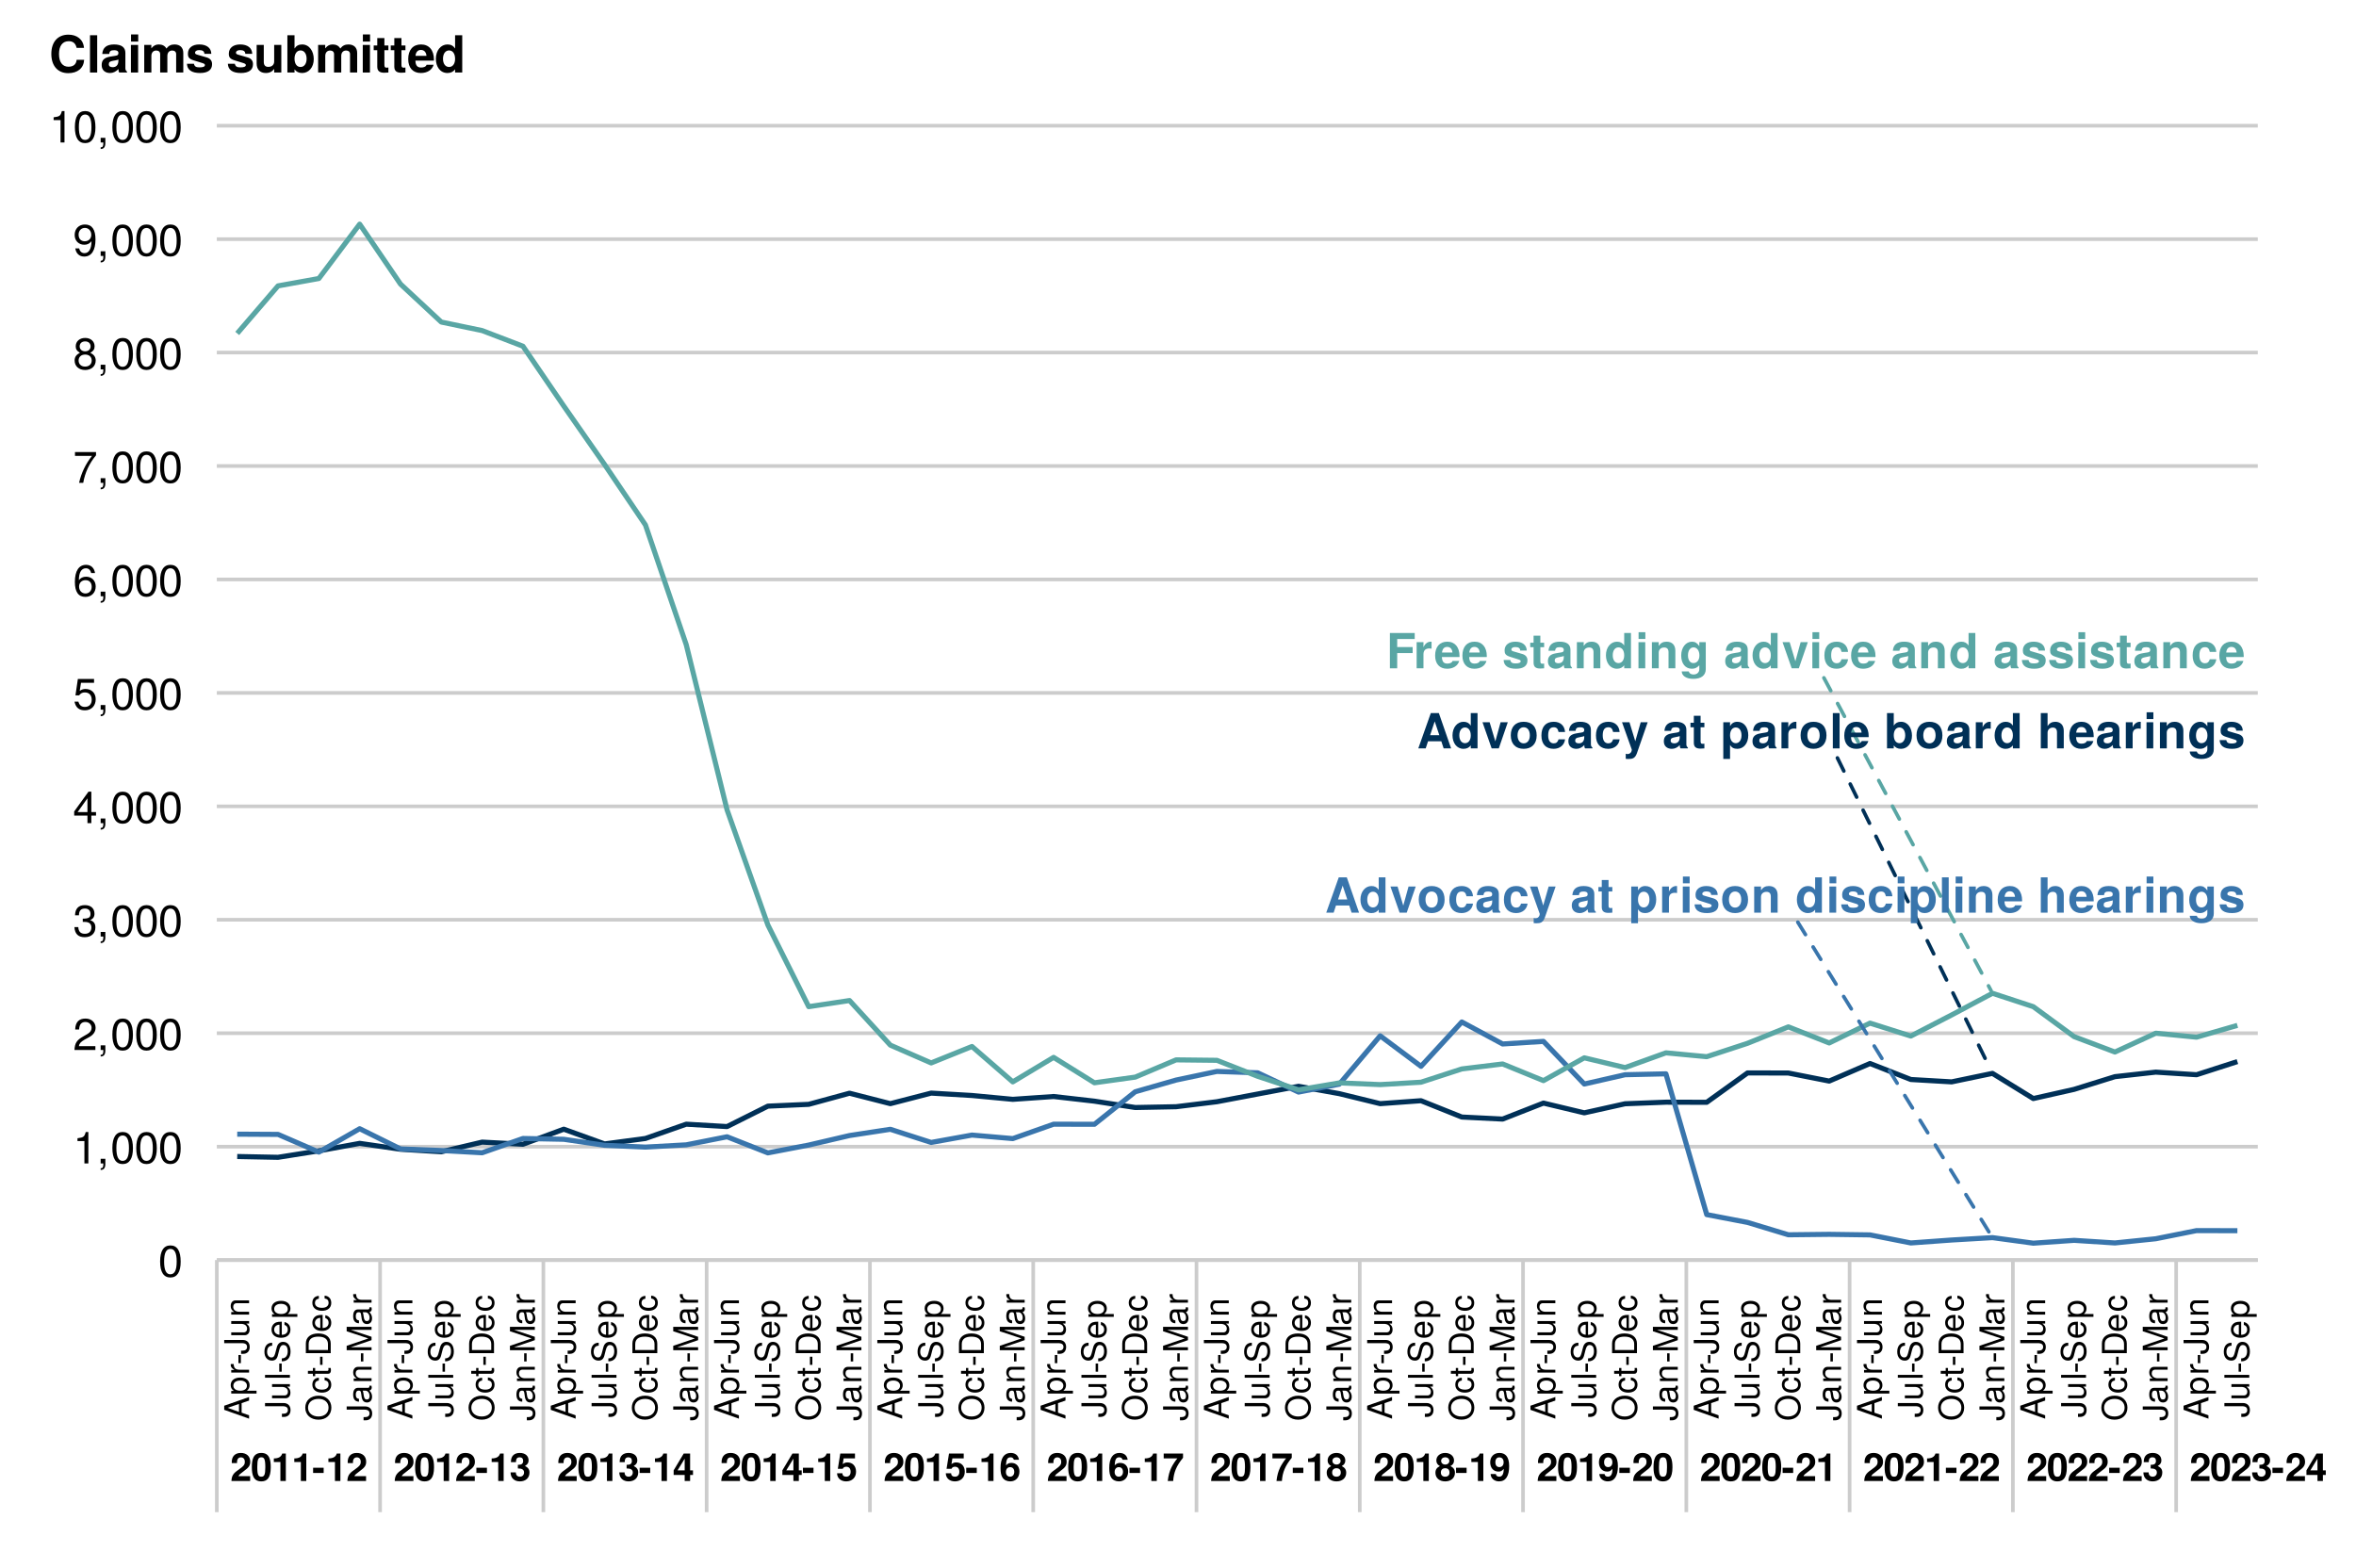 <?xml version="1.0" encoding="UTF-8"?>
<svg xmlns="http://www.w3.org/2000/svg" xmlns:xlink="http://www.w3.org/1999/xlink" width="691pt" height="460pt" viewBox="0 0 691 460" version="1.1">
<defs>
<g>
<symbol overflow="visible" id="glyph0-0">
<path style="stroke:none;" d=""/>
</symbol>
<symbol overflow="visible" id="glyph0-1">
<path style="stroke:none;" d="M 10 0 L 6.406 -10.359 L 4.047 -10.359 L 0.375 0 L 2.547 0 L 3.234 -2.094 L 7.125 -2.094 L 7.812 0 Z M 6.547 -3.875 L 3.844 -3.875 L 5.188 -7.922 Z M 6.547 -3.875 "/>
</symbol>
<symbol overflow="visible" id="glyph0-2">
<path style="stroke:none;" d="M 7.75 0 L 7.75 -10.359 L 5.766 -10.359 L 5.766 -6.688 C 5.266 -7.453 4.594 -7.812 3.641 -7.812 C 1.812 -7.812 0.406 -6.141 0.406 -3.828 C 0.406 -1.656 1.609 0.125 3.641 0.125 C 4.594 0.125 5.266 -0.234 5.766 -0.875 L 5.766 0 Z M 5.766 -3.797 C 5.766 -2.406 5.078 -1.531 4.078 -1.531 C 3.078 -1.531 2.406 -2.422 2.406 -3.828 C 2.406 -5.25 3.078 -6.141 4.078 -6.141 C 5.094 -6.141 5.766 -5.266 5.766 -3.797 Z M 5.766 -3.797 "/>
</symbol>
<symbol overflow="visible" id="glyph0-3">
<path style="stroke:none;" d="M 7.625 -7.672 L 5.516 -7.672 L 3.969 -2.062 L 2.297 -7.672 L 0.203 -7.672 L 2.891 0 L 4.984 0 Z M 7.625 -7.672 "/>
</symbol>
<symbol overflow="visible" id="glyph0-4">
<path style="stroke:none;" d="M 8.094 -3.781 C 8.094 -6.391 6.688 -7.812 4.281 -7.812 C 1.938 -7.812 0.5 -6.359 0.5 -3.844 C 0.5 -1.312 1.938 0.125 4.297 0.125 C 6.625 0.125 8.094 -1.328 8.094 -3.781 Z M 6.094 -3.812 C 6.094 -2.375 5.359 -1.484 4.297 -1.484 C 3.219 -1.484 2.484 -2.375 2.484 -3.844 C 2.484 -5.297 3.219 -6.203 4.297 -6.203 C 5.391 -6.203 6.094 -5.312 6.094 -3.812 Z M 6.094 -3.812 "/>
</symbol>
<symbol overflow="visible" id="glyph0-5">
<path style="stroke:none;" d="M 7.422 -2.656 L 5.516 -2.656 C 5.266 -1.859 4.859 -1.484 4.094 -1.484 C 3.078 -1.484 2.469 -2.297 2.469 -3.781 C 2.469 -5.188 2.844 -6.203 4.094 -6.203 C 4.906 -6.203 5.297 -5.812 5.516 -4.812 L 7.422 -4.812 C 7.281 -6.688 6.031 -7.812 4.109 -7.812 C 1.812 -7.812 0.484 -6.406 0.484 -3.781 C 0.484 -1.25 1.812 0.125 4.078 0.125 C 5.938 0.125 7.234 -1.031 7.422 -2.656 Z M 7.422 -2.656 "/>
</symbol>
<symbol overflow="visible" id="glyph0-6">
<path style="stroke:none;" d="M 7.453 0 L 7.453 -0.234 C 7.094 -0.562 7 -0.781 7 -1.188 L 7 -5.453 C 7 -7.016 5.922 -7.812 3.859 -7.812 C 1.781 -7.812 0.703 -6.922 0.562 -5.141 L 2.484 -5.141 C 2.594 -5.938 2.922 -6.203 3.891 -6.203 C 4.656 -6.203 5.047 -5.938 5.047 -5.438 C 5.047 -4.625 4.453 -4.703 3.453 -4.531 L 2.656 -4.391 C 1.141 -4.125 0.391 -3.469 0.391 -2.078 C 0.391 -0.578 1.453 0.125 2.734 0.125 C 3.578 0.125 4.359 -0.234 5.062 -0.969 C 5.062 -0.562 5.109 -0.234 5.297 0 Z M 5.047 -3.281 C 5.047 -2.141 4.484 -1.484 3.469 -1.484 C 2.797 -1.484 2.391 -1.734 2.391 -2.297 C 2.391 -2.891 2.703 -3.094 3.531 -3.25 L 4.203 -3.391 C 4.734 -3.484 4.812 -3.516 5.047 -3.625 Z M 5.047 -3.281 "/>
</symbol>
<symbol overflow="visible" id="glyph0-7">
<path style="stroke:none;" d="M 7.656 -7.672 L 5.609 -7.672 L 4.016 -2.094 L 2.312 -7.672 L 0.125 -7.672 L 2.984 0.328 L 2.984 0.375 C 2.984 1.094 2.453 1.656 1.75 1.656 C 1.594 1.656 1.484 1.641 1.219 1.562 L 1.219 3.062 C 1.516 3.094 1.688 3.109 1.938 3.109 C 3.266 3.109 3.969 2.875 4.5 1.406 Z M 7.656 -7.672 "/>
</symbol>
<symbol overflow="visible" id="glyph0-8">
<path style="stroke:none;" d=""/>
</symbol>
<symbol overflow="visible" id="glyph0-9">
<path style="stroke:none;" d="M 4.281 0 L 4.281 -1.391 C 4.078 -1.359 3.969 -1.344 3.828 -1.344 C 3.297 -1.344 3.172 -1.5 3.172 -2.188 L 3.172 -6.203 L 4.281 -6.203 L 4.281 -7.516 L 3.172 -7.516 L 3.172 -9.578 L 1.188 -9.578 L 1.188 -7.516 L 0.203 -7.516 L 0.203 -6.203 L 1.188 -6.203 L 1.188 -1.656 C 1.188 -0.438 1.812 0.062 3.125 0.062 C 3.562 0.062 3.922 0.016 4.281 0 Z M 4.281 0 "/>
</symbol>
<symbol overflow="visible" id="glyph0-10">
<path style="stroke:none;" d="M 8.156 -3.844 C 8.156 -6.109 6.953 -7.812 4.953 -7.812 C 3.984 -7.812 3.297 -7.391 2.812 -6.547 L 2.812 -7.672 L 0.828 -7.672 L 0.828 3.094 L 2.812 3.094 L 2.812 -1.031 C 3.297 -0.172 3.984 0.125 4.953 0.125 C 6.797 0.125 8.156 -1.5 8.156 -3.844 Z M 6.172 -3.812 C 6.172 -2.422 5.469 -1.531 4.5 -1.531 C 3.5 -1.531 2.812 -2.406 2.812 -3.844 C 2.812 -5.281 3.5 -6.141 4.5 -6.141 C 5.5 -6.141 6.172 -5.281 6.172 -3.812 Z M 6.172 -3.812 "/>
</symbol>
<symbol overflow="visible" id="glyph0-11">
<path style="stroke:none;" d="M 5.266 -5.766 L 5.266 -7.797 C 5.141 -7.812 5.078 -7.812 5.016 -7.812 C 4.109 -7.812 3.312 -7.203 2.891 -6.172 L 2.891 -7.672 L 0.891 -7.672 L 0.891 0 L 2.891 0 L 2.891 -4.078 C 2.891 -5.25 3.469 -5.828 4.641 -5.828 C 4.844 -5.828 4.984 -5.812 5.266 -5.766 Z M 5.266 -5.766 "/>
</symbol>
<symbol overflow="visible" id="glyph0-12">
<path style="stroke:none;" d="M 2.938 0 L 2.938 -10.359 L 0.953 -10.359 L 0.953 0 Z M 2.938 0 "/>
</symbol>
<symbol overflow="visible" id="glyph0-13">
<path style="stroke:none;" d="M 7.469 -3.562 C 7.469 -6.203 6.125 -7.812 3.875 -7.812 C 1.656 -7.812 0.312 -6.312 0.312 -3.734 C 0.312 -1.281 1.656 0.125 3.828 0.125 C 5.547 0.125 6.938 -0.656 7.375 -2.156 L 5.422 -2.156 C 5.25 -1.609 4.625 -1.391 3.891 -1.391 C 2.953 -1.391 2.359 -1.812 2.297 -3.312 L 7.453 -3.312 Z M 5.391 -4.641 L 2.328 -4.641 C 2.453 -5.703 2.953 -6.281 3.844 -6.281 C 4.688 -6.281 5.297 -5.734 5.391 -4.641 Z M 5.391 -4.641 "/>
</symbol>
<symbol overflow="visible" id="glyph0-14">
<path style="stroke:none;" d="M 8.172 -3.734 C 8.172 -5.922 6.969 -7.812 4.953 -7.812 C 4 -7.812 3.312 -7.453 2.828 -6.688 L 2.828 -10.359 L 0.844 -10.359 L 0.844 0 L 2.828 0 L 2.828 -0.875 C 3.312 -0.234 3.984 0.125 4.953 0.125 C 6.781 0.125 8.172 -1.422 8.172 -3.734 Z M 6.188 -3.828 C 6.188 -2.438 5.484 -1.531 4.5 -1.531 C 3.5 -1.531 2.828 -2.406 2.828 -3.875 C 2.828 -5.266 3.516 -6.141 4.5 -6.141 C 5.484 -6.141 6.188 -5.25 6.188 -3.828 Z M 6.188 -3.828 "/>
</symbol>
<symbol overflow="visible" id="glyph0-15">
<path style="stroke:none;" d="M 7.688 0 L 7.688 -5.141 C 7.688 -6.938 6.641 -7.812 5.188 -7.812 C 4.203 -7.812 3.5 -7.406 2.938 -6.562 L 2.938 -10.359 L 0.953 -10.359 L 0.953 0 L 2.938 0 L 2.938 -4.609 C 2.938 -5.484 3.578 -6.109 4.484 -6.109 C 5.188 -6.109 5.703 -5.734 5.703 -4.688 L 5.703 0 Z M 7.688 0 "/>
</symbol>
<symbol overflow="visible" id="glyph0-16">
<path style="stroke:none;" d="M 2.938 0 L 2.938 -7.672 L 0.953 -7.672 L 0.953 0 Z M 2.969 -8.609 L 2.969 -10.594 L 0.984 -10.594 L 0.984 -8.609 Z M 2.969 -8.609 "/>
</symbol>
<symbol overflow="visible" id="glyph0-17">
<path style="stroke:none;" d="M 7.766 0 L 7.766 -5.141 C 7.766 -6.844 6.828 -7.812 5.188 -7.812 C 4.156 -7.812 3.453 -7.422 2.891 -6.562 L 2.891 -7.672 L 0.891 -7.672 L 0.891 0 L 2.891 0 L 2.891 -4.609 C 2.891 -5.516 3.531 -6.109 4.5 -6.109 C 5.344 -6.109 5.766 -5.641 5.766 -4.734 L 5.766 0 Z M 7.766 0 "/>
</symbol>
<symbol overflow="visible" id="glyph0-18">
<path style="stroke:none;" d="M 7.688 0.25 L 7.688 -7.672 L 5.797 -7.672 L 5.797 -6.5 C 5.203 -7.406 4.547 -7.812 3.672 -7.812 C 1.844 -7.812 0.484 -6.125 0.484 -3.75 C 0.484 -1.359 1.734 0.125 3.625 0.125 C 4.516 0.125 5.062 -0.141 5.797 -0.875 L 5.797 0.25 C 5.797 1.188 5.109 1.812 4.109 1.812 C 3.359 1.812 2.859 1.5 2.703 0.922 L 0.641 0.922 C 0.672 2.172 1.938 3.094 4.031 3.094 C 6.359 3.094 7.688 2.062 7.688 0.25 Z M 5.828 -3.781 C 5.828 -2.391 5.109 -1.531 4.062 -1.531 C 3.125 -1.531 2.469 -2.391 2.469 -3.781 C 2.469 -5.234 3.125 -6.141 4.094 -6.141 C 5.094 -6.141 5.828 -5.203 5.828 -3.781 Z M 5.828 -3.781 "/>
</symbol>
<symbol overflow="visible" id="glyph0-19">
<path style="stroke:none;" d="M 7.391 -2.281 L 7.391 -2.375 C 7.391 -3.25 6.891 -3.906 5.891 -4.203 L 3.375 -4.938 C 2.812 -5.094 2.672 -5.219 2.672 -5.531 C 2.672 -5.953 3.125 -6.234 3.828 -6.234 C 4.781 -6.234 5.25 -5.906 5.266 -5.203 L 7.188 -5.203 C 7.156 -6.828 5.906 -7.812 3.844 -7.812 C 1.891 -7.812 0.688 -6.828 0.688 -5.25 C 0.688 -4.312 0.938 -3.797 2.359 -3.359 L 4.734 -2.609 C 5.234 -2.453 5.406 -2.297 5.406 -2.094 C 5.406 -1.625 4.844 -1.438 3.922 -1.438 C 3.016 -1.438 2.531 -1.609 2.359 -2.438 L 0.406 -2.438 C 0.469 -0.75 1.703 0.125 4.031 0.125 C 6.203 0.125 7.391 -0.719 7.391 -2.281 Z M 7.391 -2.281 "/>
</symbol>
<symbol overflow="visible" id="glyph0-20">
<path style="stroke:none;" d="M 8.328 -8.594 L 8.328 -10.359 L 1.047 -10.359 L 1.047 0 L 3.188 0 L 3.188 -4.469 L 7.719 -4.469 L 7.719 -6.234 L 3.188 -6.234 L 3.188 -8.594 Z M 8.328 -8.594 "/>
</symbol>
<symbol overflow="visible" id="glyph1-0">
<path style="stroke:none;" d=""/>
</symbol>
<symbol overflow="visible" id="glyph1-1">
<path style="stroke:none;" d="M 5.859 -5.672 C 5.859 -7.234 4.781 -8.234 3.094 -8.234 C 1.422 -8.234 0.438 -7.25 0.438 -5.547 C 0.438 -5.469 0.438 -5.375 0.453 -5.25 L 1.984 -5.25 L 1.984 -5.516 C 1.984 -6.422 2.406 -6.938 3.125 -6.938 C 3.828 -6.938 4.266 -6.453 4.266 -5.641 C 4.266 -4.75 3.984 -4.406 2.203 -3.141 C 0.844 -2.203 0.422 -1.484 0.344 0 L 5.828 0 L 5.828 -1.422 L 2.406 -1.422 C 2.609 -1.859 2.859 -2.078 4.047 -2.953 C 5.453 -3.969 5.859 -4.578 5.859 -5.672 Z M 5.859 -5.672 "/>
</symbol>
<symbol overflow="visible" id="glyph1-2">
<path style="stroke:none;" d="M 5.875 -4.016 C 5.875 -6.297 5.469 -8.234 3.109 -8.234 C 0.797 -8.234 0.328 -6.375 0.328 -4.062 C 0.328 -1.812 0.781 0.109 3.109 0.109 C 4.75 0.109 5.875 -0.828 5.875 -4.016 Z M 4.281 -4.047 C 4.281 -1.781 3.953 -1.266 3.109 -1.266 C 2.297 -1.266 1.922 -1.672 1.922 -4.078 C 1.922 -6.422 2.25 -6.953 3.109 -6.953 C 3.891 -6.953 4.281 -6.547 4.281 -4.047 Z M 4.281 -4.047 "/>
</symbol>
<symbol overflow="visible" id="glyph1-3">
<path style="stroke:none;" d="M 4.297 0 L 4.297 -8.062 L 3.234 -8.062 C 2.984 -7.109 2.156 -6.625 0.781 -6.625 L 0.781 -5.562 L 2.703 -5.562 L 2.703 0 Z M 4.297 0 "/>
</symbol>
<symbol overflow="visible" id="glyph1-4">
<path style="stroke:none;" d="M 3.391 -2.359 L 3.391 -3.891 L 0.297 -3.891 L 0.297 -2.359 Z M 3.391 -2.359 "/>
</symbol>
<symbol overflow="visible" id="glyph1-5">
<path style="stroke:none;" d="M 5.875 -2.484 C 5.875 -3.422 5.453 -3.953 4.547 -4.406 C 5.297 -4.875 5.609 -5.297 5.609 -6.047 C 5.609 -7.375 4.609 -8.234 3.047 -8.234 C 1.484 -8.234 0.438 -7.422 0.438 -5.672 L 0.438 -5.531 L 1.906 -5.531 C 1.906 -6.531 2.234 -6.953 3.016 -6.953 C 3.656 -6.953 4.016 -6.562 4.016 -5.891 C 4.016 -5.078 3.547 -4.75 2.609 -4.75 L 2.469 -4.75 L 2.469 -3.688 C 3.656 -3.688 4.281 -3.344 4.281 -2.484 C 4.281 -1.781 3.781 -1.266 3.078 -1.266 C 2.328 -1.266 1.875 -1.688 1.875 -2.531 L 0.328 -2.531 C 0.328 -0.906 1.406 0.109 3.047 0.109 C 4.766 0.109 5.875 -0.906 5.875 -2.484 Z M 5.875 -2.484 "/>
</symbol>
<symbol overflow="visible" id="glyph1-6">
<path style="stroke:none;" d="M 5.938 -1.781 L 5.938 -3.109 L 5.094 -3.109 L 5.094 -8.062 L 3.219 -8.062 L 0.266 -3.125 L 0.266 -1.781 L 3.5 -1.781 L 3.5 0 L 5.094 0 L 5.094 -1.781 Z M 3.5 -3.109 L 1.406 -3.109 L 3.5 -6.547 Z M 3.5 -3.109 "/>
</symbol>
<symbol overflow="visible" id="glyph1-7">
<path style="stroke:none;" d="M 5.875 -2.734 C 5.875 -4.391 4.859 -5.453 3.359 -5.453 C 2.828 -5.453 2.438 -5.312 1.969 -4.953 L 2.234 -6.641 L 5.562 -6.641 L 5.562 -8.062 L 1.25 -8.062 L 0.531 -3.578 L 1.969 -3.578 C 2.141 -3.969 2.5 -4.188 2.984 -4.188 C 3.797 -4.188 4.281 -3.688 4.281 -2.703 C 4.281 -1.766 3.781 -1.266 2.984 -1.266 C 2.297 -1.266 1.875 -1.609 1.875 -2.266 L 0.312 -2.266 C 0.312 -0.859 1.406 0.109 2.969 0.109 C 4.703 0.109 5.875 -1 5.875 -2.734 Z M 5.875 -2.734 "/>
</symbol>
<symbol overflow="visible" id="glyph1-8">
<path style="stroke:none;" d="M 5.906 -2.781 C 5.906 -4.328 4.953 -5.312 3.562 -5.312 C 2.906 -5.312 2.453 -5.125 1.953 -4.594 C 2.031 -6.219 2.312 -6.953 3.297 -6.953 C 3.812 -6.953 4.078 -6.75 4.281 -6.234 L 5.766 -6.234 C 5.562 -7.562 4.656 -8.234 3.344 -8.234 C 1.406 -8.234 0.359 -6.734 0.359 -3.828 C 0.359 -2.453 0.531 -1.656 0.938 -1.016 C 1.406 -0.266 2.25 0.109 3.203 0.109 C 4.812 0.109 5.906 -1.031 5.906 -2.781 Z M 4.391 -2.672 C 4.391 -1.812 3.875 -1.266 3.156 -1.266 C 2.438 -1.266 1.938 -1.781 1.938 -2.641 C 1.938 -3.531 2.438 -4.062 3.172 -4.062 C 3.906 -4.062 4.391 -3.562 4.391 -2.672 Z M 4.391 -2.672 "/>
</symbol>
<symbol overflow="visible" id="glyph1-9">
<path style="stroke:none;" d="M 6 -6.812 L 6 -8.062 L 0.328 -8.062 L 0.328 -6.641 L 4.344 -6.641 C 3.859 -6.125 2.906 -4.656 2.578 -3.953 C 2.031 -2.781 1.719 -1.719 1.516 0 L 3.109 0 C 3.266 -2.547 4.094 -4.5 6 -6.812 Z M 6 -6.812 "/>
</symbol>
<symbol overflow="visible" id="glyph1-10">
<path style="stroke:none;" d="M 5.969 -2.406 C 5.969 -3.359 5.578 -3.891 4.656 -4.391 C 5.375 -4.781 5.703 -5.25 5.703 -6.047 C 5.703 -7.312 4.609 -8.234 3.109 -8.234 C 1.609 -8.234 0.516 -7.312 0.516 -6.047 C 0.516 -5.266 0.844 -4.781 1.562 -4.391 C 0.641 -3.891 0.25 -3.359 0.25 -2.406 C 0.25 -0.875 1.422 0.109 3.109 0.109 C 4.797 0.109 5.969 -0.875 5.969 -2.406 Z M 4.328 -5.891 C 4.328 -5.281 3.828 -4.828 3.125 -4.828 C 2.422 -4.828 1.922 -5.281 1.922 -5.906 C 1.922 -6.516 2.406 -6.953 3.125 -6.953 C 3.844 -6.953 4.312 -6.516 4.328 -5.891 Z M 4.375 -2.469 C 4.375 -1.688 3.875 -1.266 3.109 -1.266 C 2.328 -1.266 1.844 -1.688 1.844 -2.484 C 1.844 -3.312 2.344 -3.75 3.109 -3.75 C 3.891 -3.75 4.375 -3.312 4.375 -2.469 Z M 4.375 -2.469 "/>
</symbol>
<symbol overflow="visible" id="glyph1-11">
<path style="stroke:none;" d="M 5.875 -4.375 C 5.875 -7.203 4.688 -8.234 3.031 -8.234 C 1.422 -8.234 0.312 -7.172 0.312 -5.484 C 0.312 -3.828 1.297 -2.766 2.734 -2.766 C 3.453 -2.766 3.719 -2.938 4.281 -3.562 C 4.281 -2.031 3.844 -1.266 2.953 -1.266 C 2.391 -1.266 2 -1.562 1.969 -2.047 L 0.438 -2.047 C 0.469 -0.812 1.516 0.109 2.906 0.109 C 4.922 0.109 5.875 -1.531 5.875 -4.375 Z M 4.25 -5.484 C 4.25 -4.594 3.75 -4.078 3.016 -4.078 C 2.281 -4.078 1.828 -4.578 1.828 -5.5 C 1.828 -6.438 2.281 -6.938 2.984 -6.938 C 3.766 -6.938 4.25 -6.422 4.25 -5.484 Z M 4.25 -5.484 "/>
</symbol>
<symbol overflow="visible" id="glyph2-0">
<path style="stroke:none;" d=""/>
</symbol>
<symbol overflow="visible" id="glyph2-1">
<path style="stroke:none;" d="M 6.594 -4.438 C 6.594 -7.625 5.578 -9.219 3.578 -9.219 C 1.594 -9.219 0.562 -7.609 0.562 -4.516 C 0.562 -1.406 1.594 0.188 3.578 0.188 C 5.531 0.188 6.594 -1.406 6.594 -4.438 Z M 5.422 -4.531 C 5.422 -1.922 4.828 -0.75 3.547 -0.75 C 2.344 -0.75 1.734 -1.969 1.734 -4.5 C 1.734 -7.016 2.344 -8.203 3.578 -8.203 C 4.812 -8.203 5.422 -7 5.422 -4.531 Z M 5.422 -4.531 "/>
</symbol>
<symbol overflow="visible" id="glyph2-2">
<path style="stroke:none;" d="M 4.516 0 L 4.516 -9.219 L 3.75 -9.219 C 3.359 -7.797 3.094 -7.609 1.328 -7.391 L 1.328 -6.562 L 3.359 -6.562 L 3.359 0 Z M 4.516 0 "/>
</symbol>
<symbol overflow="visible" id="glyph2-3">
<path style="stroke:none;" d="M 2.5 0.203 L 2.5 -1.359 L 1.125 -1.359 L 1.125 0 L 1.906 0 L 1.906 0.234 C 1.906 1.125 1.734 1.391 1.125 1.422 L 1.125 1.906 C 2.047 1.906 2.5 1.328 2.5 0.203 Z M 2.5 0.203 "/>
</symbol>
<symbol overflow="visible" id="glyph2-4">
<path style="stroke:none;" d="M 6.641 -6.516 C 6.641 -8.078 5.438 -9.219 3.688 -9.219 C 1.812 -9.219 0.719 -8.25 0.656 -6.016 L 1.797 -6.016 C 1.891 -7.562 2.516 -8.219 3.656 -8.219 C 4.688 -8.219 5.469 -7.469 5.469 -6.484 C 5.469 -5.766 5.047 -5.141 4.219 -4.672 L 3.031 -3.984 C 1.109 -2.906 0.547 -2.031 0.438 0 L 6.578 0 L 6.578 -1.125 L 1.734 -1.125 C 1.844 -1.891 2.266 -2.359 3.391 -3.031 L 4.688 -3.734 C 5.984 -4.422 6.641 -5.375 6.641 -6.516 Z M 6.641 -6.516 "/>
</symbol>
<symbol overflow="visible" id="glyph2-5">
<path style="stroke:none;" d="M 6.578 -2.672 C 6.578 -3.797 6.125 -4.453 5.016 -4.828 C 5.875 -5.156 6.312 -5.766 6.312 -6.688 C 6.312 -8.266 5.25 -9.219 3.5 -9.219 C 1.641 -9.219 0.656 -8.203 0.609 -6.234 L 1.75 -6.234 C 1.781 -7.609 2.344 -8.219 3.516 -8.219 C 4.531 -8.219 5.141 -7.625 5.141 -6.641 C 5.141 -5.656 4.703 -5.25 2.875 -5.25 L 2.875 -4.297 L 3.5 -4.297 C 4.766 -4.297 5.406 -3.688 5.406 -2.672 C 5.406 -1.516 4.688 -0.812 3.5 -0.812 C 2.25 -0.812 1.641 -1.438 1.562 -2.781 L 0.422 -2.781 C 0.562 -0.734 1.578 0.188 3.453 0.188 C 5.359 0.188 6.578 -0.938 6.578 -2.672 Z M 6.578 -2.672 "/>
</symbol>
<symbol overflow="visible" id="glyph2-6">
<path style="stroke:none;" d="M 6.766 -2.203 L 6.766 -3.234 L 5.391 -3.234 L 5.391 -9.219 L 4.547 -9.219 L 0.359 -3.422 L 0.359 -2.203 L 4.25 -2.203 L 4.25 0 L 5.391 0 L 5.391 -2.203 Z M 4.25 -3.234 L 1.359 -3.234 L 4.25 -7.266 Z M 4.25 -3.234 "/>
</symbol>
<symbol overflow="visible" id="glyph2-7">
<path style="stroke:none;" d="M 6.672 -3.062 C 6.672 -4.875 5.453 -6.078 3.688 -6.078 C 3.047 -6.078 2.516 -5.906 1.984 -5.516 L 2.359 -7.891 L 6.188 -7.891 L 6.188 -9.016 L 1.438 -9.016 L 0.734 -4.203 L 1.797 -4.203 C 2.328 -4.844 2.766 -5.062 3.484 -5.062 C 4.719 -5.062 5.5 -4.266 5.5 -2.906 C 5.5 -1.578 4.734 -0.812 3.484 -0.812 C 2.484 -0.812 1.875 -1.328 1.594 -2.359 L 0.453 -2.359 C 0.828 -0.531 1.875 0.188 3.516 0.188 C 5.375 0.188 6.672 -1.109 6.672 -3.062 Z M 6.672 -3.062 "/>
</symbol>
<symbol overflow="visible" id="glyph2-8">
<path style="stroke:none;" d="M 6.672 -2.859 C 6.672 -4.578 5.5 -5.734 3.844 -5.734 C 2.938 -5.734 2.219 -5.375 1.734 -4.703 C 1.734 -6.953 2.469 -8.203 3.781 -8.203 C 4.594 -8.203 5.141 -7.703 5.328 -6.812 L 6.469 -6.812 C 6.25 -8.312 5.266 -9.219 3.859 -9.219 C 1.719 -9.219 0.562 -7.406 0.562 -4.203 C 0.562 -1.328 1.547 0.188 3.656 0.188 C 5.406 0.188 6.672 -1.047 6.672 -2.859 Z M 5.5 -2.766 C 5.5 -1.609 4.719 -0.812 3.672 -0.812 C 2.594 -0.812 1.797 -1.656 1.797 -2.828 C 1.797 -3.984 2.578 -4.719 3.703 -4.719 C 4.812 -4.719 5.5 -4 5.5 -2.766 Z M 5.5 -2.766 "/>
</symbol>
<symbol overflow="visible" id="glyph2-9">
<path style="stroke:none;" d="M 6.766 -8.062 L 6.766 -9.016 L 0.594 -9.016 L 0.594 -7.891 L 5.578 -7.891 C 3.75 -5.578 2.438 -2.891 1.797 0 L 3.016 0 C 3.516 -2.984 4.828 -5.766 6.766 -8.062 Z M 6.766 -8.062 "/>
</symbol>
<symbol overflow="visible" id="glyph2-10">
<path style="stroke:none;" d="M 6.672 -2.594 C 6.672 -3.625 6.156 -4.344 5.078 -4.844 C 6.031 -5.422 6.344 -5.891 6.344 -6.766 C 6.344 -8.203 5.219 -9.219 3.578 -9.219 C 1.953 -9.219 0.812 -8.203 0.812 -6.766 C 0.812 -5.906 1.125 -5.438 2.047 -4.844 C 1 -4.344 0.484 -3.625 0.484 -2.609 C 0.484 -0.922 1.75 0.188 3.578 0.188 C 5.391 0.188 6.672 -0.922 6.672 -2.594 Z M 5.172 -6.734 C 5.172 -5.875 4.531 -5.297 3.578 -5.297 C 2.609 -5.297 1.969 -5.875 1.969 -6.75 C 1.969 -7.625 2.609 -8.203 3.578 -8.203 C 4.547 -8.203 5.172 -7.625 5.172 -6.734 Z M 5.5 -2.594 C 5.5 -1.5 4.719 -0.812 3.547 -0.812 C 2.438 -0.812 1.656 -1.516 1.656 -2.594 C 1.656 -3.672 2.438 -4.344 3.578 -4.344 C 4.719 -4.344 5.5 -3.672 5.5 -2.594 Z M 5.5 -2.594 "/>
</symbol>
<symbol overflow="visible" id="glyph2-11">
<path style="stroke:none;" d="M 6.609 -4.828 C 6.609 -7.703 5.609 -9.219 3.516 -9.219 C 1.75 -9.219 0.5 -7.969 0.5 -6.156 C 0.5 -4.453 1.656 -3.281 3.328 -3.281 C 4.203 -3.281 4.844 -3.594 5.438 -4.312 C 5.422 -2.062 4.688 -0.812 3.375 -0.812 C 2.578 -0.812 2.016 -1.328 1.828 -2.203 L 0.688 -2.203 C 0.906 -0.703 1.891 0.188 3.297 0.188 C 5.453 0.188 6.609 -1.641 6.609 -4.828 Z M 5.375 -6.188 C 5.375 -5.062 4.578 -4.297 3.453 -4.297 C 2.359 -4.297 1.656 -5.016 1.656 -6.25 C 1.656 -7.422 2.438 -8.219 3.5 -8.219 C 4.562 -8.219 5.375 -7.391 5.375 -6.188 Z M 5.375 -6.188 "/>
</symbol>
<symbol overflow="visible" id="glyph3-0">
<path style="stroke:none;" d=""/>
</symbol>
<symbol overflow="visible" id="glyph3-1">
<path style="stroke:none;" d="M 0 -6.531 L -7.297 -3.969 L -7.297 -2.766 L 0 -0.172 L 0 -1.156 L -2.188 -1.938 L -2.188 -4.734 L 0 -5.484 Z M -2.969 -4.484 L -2.969 -2.156 L -6.297 -3.359 Z M -2.969 -4.484 "/>
</symbol>
<symbol overflow="visible" id="glyph3-2">
<path style="stroke:none;" d="M -2.562 -5.234 C -4.328 -5.234 -5.391 -4.375 -5.391 -2.984 C -5.391 -2.266 -5.062 -1.703 -4.453 -1.312 L -5.234 -1.312 L -5.234 -0.547 L 2.188 -0.547 L 2.188 -1.375 L -0.625 -1.375 C -0.094 -1.812 0.156 -2.312 0.156 -2.984 C 0.156 -4.344 -0.906 -5.234 -2.562 -5.234 Z M -2.594 -4.359 C -1.406 -4.359 -0.625 -3.75 -0.625 -2.844 C -0.625 -1.953 -1.344 -1.375 -2.578 -1.375 C -3.812 -1.375 -4.609 -1.953 -4.609 -2.844 C -4.609 -3.766 -3.844 -4.359 -2.594 -4.359 Z M -2.594 -4.359 "/>
</symbol>
<symbol overflow="visible" id="glyph3-3">
<path style="stroke:none;" d="M -4.516 -3.203 L -5.359 -3.203 C -5.375 -3.062 -5.391 -3 -5.391 -2.891 C -5.391 -2.344 -5.062 -1.938 -4.297 -1.453 L -5.234 -1.453 L -5.234 -0.703 L 0 -0.703 L 0 -1.531 L -2.719 -1.531 C -3.906 -1.531 -4.484 -1.922 -4.516 -3.203 Z M -4.516 -3.203 "/>
</symbol>
<symbol overflow="visible" id="glyph3-4">
<path style="stroke:none;" d="M -2.406 -2.844 L -3.125 -2.844 L -3.125 -0.453 L -2.406 -0.453 Z M -2.406 -2.844 "/>
</symbol>
<symbol overflow="visible" id="glyph3-5">
<path style="stroke:none;" d="M -1.875 -4.266 L -7.297 -4.266 L -7.297 -3.328 L -2.203 -3.328 C -1.016 -3.328 -0.594 -2.922 -0.594 -2.203 C -0.594 -1.516 -1.062 -1.125 -1.922 -1.125 L -2.344 -1.125 L -2.344 -0.188 L -1.75 -0.188 C -0.562 -0.188 0.188 -0.938 0.188 -2.203 C 0.188 -3.469 -0.609 -4.266 -1.875 -4.266 Z M -1.875 -4.266 "/>
</symbol>
<symbol overflow="visible" id="glyph3-6">
<path style="stroke:none;" d="M 0 -4.812 L -5.234 -4.812 L -5.234 -3.984 L -2.344 -3.984 C -1.281 -3.984 -0.578 -3.438 -0.578 -2.562 C -0.578 -1.906 -0.984 -1.484 -1.609 -1.484 L -5.234 -1.484 L -5.234 -0.656 L -1.281 -0.656 C -0.406 -0.656 0.156 -1.297 0.156 -2.312 C 0.156 -3.094 -0.125 -3.578 -0.812 -4.062 L 0 -4.062 Z M 0 -4.812 "/>
</symbol>
<symbol overflow="visible" id="glyph3-7">
<path style="stroke:none;" d="M 0 -4.875 L -3.953 -4.875 C -4.828 -4.875 -5.391 -4.219 -5.391 -3.203 C -5.391 -2.438 -5.094 -1.938 -4.359 -1.469 L -5.234 -1.469 L -5.234 -0.703 L 0 -0.703 L 0 -1.531 L -2.891 -1.531 C -3.953 -1.531 -4.656 -2.109 -4.656 -2.953 C -4.656 -3.625 -4.266 -4.047 -3.625 -4.047 L 0 -4.047 Z M 0 -4.875 "/>
</symbol>
<symbol overflow="visible" id="glyph3-8">
<path style="stroke:none;" d="M 0 -1.516 L -7.297 -1.516 L -7.297 -0.688 L 0 -0.688 Z M 0 -1.516 "/>
</symbol>
<symbol overflow="visible" id="glyph3-9">
<path style="stroke:none;" d="M -2 -6.203 C -2.906 -6.203 -3.562 -5.656 -3.828 -4.656 L -4.312 -2.828 C -4.547 -1.953 -4.844 -1.625 -5.406 -1.625 C -6.141 -1.625 -6.688 -2.281 -6.688 -3.266 C -6.688 -4.422 -6.156 -5.078 -5.203 -5.078 L -5.203 -5.953 C -6.641 -5.953 -7.469 -4.969 -7.469 -3.297 C -7.469 -1.688 -6.594 -0.703 -5.266 -0.703 C -4.375 -0.703 -3.812 -1.172 -3.562 -2.125 L -3.094 -3.938 C -2.844 -4.859 -2.484 -5.281 -1.906 -5.281 C -1.109 -5.281 -0.641 -4.688 -0.641 -3.422 C -0.641 -2.047 -1.328 -1.359 -2.375 -1.359 L -2.375 -0.484 C -0.656 -0.484 0.188 -1.641 0.188 -3.359 C 0.188 -5.203 -0.703 -6.203 -2 -6.203 Z M -2 -6.203 "/>
</symbol>
<symbol overflow="visible" id="glyph3-10">
<path style="stroke:none;" d="M -2.375 -5.125 C -3.141 -5.125 -3.625 -5.062 -4.016 -4.922 C -4.875 -4.578 -5.391 -3.781 -5.391 -2.797 C -5.391 -1.344 -4.312 -0.406 -2.594 -0.406 C -0.875 -0.406 0.156 -1.312 0.156 -2.781 C 0.156 -3.984 -0.531 -4.812 -1.594 -5.016 L -1.594 -4.188 C -0.906 -3.953 -0.625 -3.484 -0.625 -2.812 C -0.625 -1.938 -1.188 -1.297 -2.375 -1.266 Z M -3.125 -4.234 C -3.125 -4.234 -3.078 -4.234 -3.062 -4.234 L -3.062 -1.297 C -3.984 -1.359 -4.625 -1.953 -4.625 -2.797 C -4.625 -3.609 -3.938 -4.234 -3.125 -4.234 Z M -3.125 -4.234 "/>
</symbol>
<symbol overflow="visible" id="glyph3-11">
<path style="stroke:none;" d="M -3.531 -7.422 C -5.875 -7.422 -7.469 -6.031 -7.469 -3.891 C -7.469 -1.797 -5.875 -0.375 -3.594 -0.375 C -1.312 -0.375 0.188 -1.797 0.188 -3.906 C 0.188 -6.047 -1.391 -7.422 -3.531 -7.422 Z M -3.547 -6.484 C -1.797 -6.484 -0.641 -5.438 -0.641 -3.906 C -0.641 -2.344 -1.797 -1.312 -3.594 -1.312 C -5.391 -1.312 -6.656 -2.344 -6.656 -3.891 C -6.656 -5.469 -5.391 -6.484 -3.547 -6.484 Z M -3.547 -6.484 "/>
</symbol>
<symbol overflow="visible" id="glyph3-12">
<path style="stroke:none;" d="M -1.797 -4.766 L -1.797 -3.938 C -0.953 -3.797 -0.625 -3.359 -0.625 -2.656 C -0.625 -1.734 -1.328 -1.188 -2.562 -1.188 C -3.875 -1.188 -4.625 -1.719 -4.625 -2.625 C -4.625 -3.328 -4.203 -3.766 -3.484 -3.875 L -3.484 -4.703 C -4.766 -4.609 -5.391 -3.812 -5.391 -2.641 C -5.391 -1.234 -4.312 -0.312 -2.562 -0.312 C -0.875 -0.312 0.156 -1.203 0.156 -2.625 C 0.156 -3.875 -0.594 -4.672 -1.797 -4.766 Z M -1.797 -4.766 "/>
</symbol>
<symbol overflow="visible" id="glyph3-13">
<path style="stroke:none;" d="M 0 -2.547 L -0.703 -2.547 C -0.672 -2.438 -0.656 -2.297 -0.656 -2.141 C -0.656 -1.781 -0.766 -1.688 -1.125 -1.688 L -4.562 -1.688 L -4.562 -2.547 L -5.234 -2.547 L -5.234 -1.688 L -6.688 -1.688 L -6.688 -0.844 L -5.234 -0.844 L -5.234 -0.141 L -4.562 -0.141 L -4.562 -0.844 L -0.766 -0.844 C -0.234 -0.844 0.062 -1.203 0.062 -1.859 C 0.062 -2.062 0.047 -2.266 0 -2.547 Z M 0 -2.547 "/>
</symbol>
<symbol overflow="visible" id="glyph3-14">
<path style="stroke:none;" d="M -3.656 -6.672 C -5.906 -6.672 -7.297 -5.547 -7.297 -3.703 L -7.297 -0.891 L 0 -0.891 L 0 -3.703 C 0 -5.547 -1.375 -6.672 -3.656 -6.672 Z M -3.641 -5.734 C -1.797 -5.734 -0.812 -4.984 -0.812 -3.547 L -0.812 -1.812 L -6.469 -1.812 L -6.469 -3.547 C -6.469 -4.984 -5.5 -5.734 -3.641 -5.734 Z M -3.641 -5.734 "/>
</symbol>
<symbol overflow="visible" id="glyph3-15">
<path style="stroke:none;" d="M -0.016 -5.344 L -0.656 -5.344 C -0.625 -5.266 -0.625 -5.219 -0.625 -5.172 C -0.625 -4.875 -0.781 -4.719 -1.047 -4.719 L -3.953 -4.719 C -4.891 -4.719 -5.391 -4.047 -5.391 -2.75 C -5.391 -1.484 -4.906 -0.703 -3.688 -0.656 L -3.688 -1.484 C -4.328 -1.562 -4.625 -1.938 -4.625 -2.719 C -4.625 -3.469 -4.344 -3.891 -3.844 -3.891 L -3.625 -3.891 C -3.266 -3.891 -3.125 -3.688 -3.047 -3.016 C -2.891 -1.844 -2.844 -1.656 -2.719 -1.344 C -2.469 -0.734 -2 -0.422 -1.359 -0.422 C -0.406 -0.422 0.156 -1.078 0.156 -2.141 C 0.156 -2.812 -0.125 -3.453 -0.625 -3.922 C -0.219 -4.016 0.062 -4.375 0.062 -4.781 C 0.062 -4.953 0.047 -5.078 -0.016 -5.344 Z M -1.812 -3.891 C -1.062 -3.891 -0.578 -3.125 -0.578 -2.312 C -0.578 -1.672 -0.812 -1.297 -1.375 -1.297 C -1.938 -1.297 -2.172 -1.656 -2.297 -2.547 C -2.422 -3.438 -2.453 -3.609 -2.594 -3.891 Z M -1.812 -3.891 "/>
</symbol>
<symbol overflow="visible" id="glyph3-16">
<path style="stroke:none;" d="M 0 -7.609 L -7.297 -7.609 L -7.297 -6.312 L -0.938 -4.203 L -7.297 -2.047 L -7.297 -0.75 L 0 -0.75 L 0 -1.625 L -6.109 -1.625 L 0 -3.703 L 0 -4.688 L -6.109 -6.734 L 0 -6.734 Z M 0 -7.609 "/>
</symbol>
<symbol overflow="visible" id="glyph4-0">
<path style="stroke:none;" d=""/>
</symbol>
<symbol overflow="visible" id="glyph4-1">
<path style="stroke:none;" d="M 10.281 -3.734 L 8.078 -3.734 C 7.953 -2.344 7.062 -1.703 5.672 -1.703 C 3.938 -1.703 2.906 -3.047 2.906 -5.438 C 2.906 -7.844 3.969 -9.188 5.75 -9.188 C 6.953 -9.188 7.75 -8.641 8.078 -7.234 L 10.234 -7.234 C 10.031 -9.75 8.125 -11.109 5.672 -11.109 C 2.578 -11.109 0.656 -9 0.656 -5.453 C 0.656 -1.953 2.562 0.188 5.609 0.188 C 8.328 0.188 10.141 -1.234 10.281 -3.734 Z M 10.281 -3.734 "/>
</symbol>
<symbol overflow="visible" id="glyph4-2">
<path style="stroke:none;" d="M 3.109 0 L 3.109 -10.938 L 1 -10.938 L 1 0 Z M 3.109 0 "/>
</symbol>
<symbol overflow="visible" id="glyph4-3">
<path style="stroke:none;" d="M 7.859 0 L 7.859 -0.25 C 7.484 -0.594 7.375 -0.828 7.375 -1.25 L 7.375 -5.75 C 7.375 -7.391 6.25 -8.234 4.062 -8.234 C 1.875 -8.234 0.734 -7.312 0.594 -5.438 L 2.625 -5.438 C 2.734 -6.266 3.078 -6.547 4.109 -6.547 C 4.922 -6.547 5.328 -6.266 5.328 -5.734 C 5.328 -4.875 4.688 -4.969 3.641 -4.781 L 2.812 -4.641 C 1.203 -4.344 0.422 -3.656 0.422 -2.188 C 0.422 -0.609 1.531 0.141 2.875 0.141 C 3.781 0.141 4.609 -0.25 5.344 -1.016 C 5.344 -0.594 5.391 -0.234 5.578 0 Z M 5.328 -3.469 C 5.328 -2.25 4.719 -1.562 3.656 -1.562 C 2.953 -1.562 2.516 -1.828 2.516 -2.438 C 2.516 -3.047 2.844 -3.266 3.719 -3.438 L 4.438 -3.562 C 5 -3.672 5.078 -3.703 5.328 -3.828 Z M 5.328 -3.469 "/>
</symbol>
<symbol overflow="visible" id="glyph4-4">
<path style="stroke:none;" d="M 3.109 0 L 3.109 -8.094 L 1 -8.094 L 1 0 Z M 3.141 -9.078 L 3.141 -11.172 L 1.031 -11.172 L 1.031 -9.078 Z M 3.141 -9.078 "/>
</symbol>
<symbol overflow="visible" id="glyph4-5">
<path style="stroke:none;" d="M 12.359 0 L 12.359 -5.734 C 12.359 -7.312 11.406 -8.234 9.781 -8.234 C 8.766 -8.234 8.047 -7.875 7.406 -7.031 C 7.016 -7.797 6.203 -8.234 5.203 -8.234 C 4.281 -8.234 3.672 -7.922 2.984 -7.094 L 2.984 -8.094 L 0.906 -8.094 L 0.906 0 L 3 0 L 3 -4.859 C 3 -5.844 3.547 -6.453 4.438 -6.453 C 5.141 -6.453 5.578 -6.047 5.578 -5.406 L 5.578 0 L 7.688 0 L 7.688 -4.859 C 7.688 -5.844 8.219 -6.453 9.125 -6.453 C 9.828 -6.453 10.266 -6.047 10.266 -5.406 L 10.266 0 Z M 12.359 0 "/>
</symbol>
<symbol overflow="visible" id="glyph4-6">
<path style="stroke:none;" d="M 7.797 -2.406 L 7.797 -2.5 C 7.797 -3.438 7.281 -4.125 6.203 -4.438 L 3.562 -5.203 C 2.969 -5.375 2.812 -5.5 2.812 -5.828 C 2.812 -6.281 3.297 -6.578 4.031 -6.578 C 5.047 -6.578 5.531 -6.219 5.547 -5.484 L 7.578 -5.484 C 7.547 -7.203 6.219 -8.234 4.047 -8.234 C 2 -8.234 0.719 -7.203 0.719 -5.531 C 0.719 -4.547 0.984 -4 2.484 -3.547 L 5 -2.766 C 5.516 -2.594 5.703 -2.438 5.703 -2.203 C 5.703 -1.703 5.109 -1.516 4.141 -1.516 C 3.188 -1.516 2.672 -1.688 2.484 -2.562 L 0.438 -2.562 C 0.5 -0.797 1.797 0.141 4.266 0.141 C 6.547 0.141 7.797 -0.766 7.797 -2.406 Z M 7.797 -2.406 "/>
</symbol>
<symbol overflow="visible" id="glyph4-7">
<path style="stroke:none;" d=""/>
</symbol>
<symbol overflow="visible" id="glyph4-8">
<path style="stroke:none;" d="M 8.109 0 L 8.109 -8.094 L 6.016 -8.094 L 6.016 -3.234 C 6.016 -2.281 5.344 -1.656 4.312 -1.656 C 3.422 -1.656 2.969 -2.125 2.969 -3.109 L 2.969 -8.094 L 0.875 -8.094 L 0.875 -2.672 C 0.875 -0.891 1.859 0.141 3.578 0.141 C 4.688 0.141 5.422 -0.266 6.016 -1.062 L 6.016 0 Z M 8.109 0 "/>
</symbol>
<symbol overflow="visible" id="glyph4-9">
<path style="stroke:none;" d="M 8.625 -3.938 C 8.625 -6.234 7.344 -8.234 5.219 -8.234 C 4.219 -8.234 3.5 -7.859 2.984 -7.047 L 2.984 -10.938 L 0.891 -10.938 L 0.891 0 L 2.984 0 L 2.984 -0.938 C 3.5 -0.234 4.203 0.141 5.219 0.141 C 7.156 0.141 8.625 -1.5 8.625 -3.938 Z M 6.531 -4.031 C 6.531 -2.562 5.797 -1.625 4.75 -1.625 C 3.688 -1.625 2.984 -2.531 2.984 -4.078 C 2.984 -5.547 3.703 -6.484 4.75 -6.484 C 5.797 -6.484 6.531 -5.531 6.531 -4.031 Z M 6.531 -4.031 "/>
</symbol>
<symbol overflow="visible" id="glyph4-10">
<path style="stroke:none;" d="M 4.516 0 L 4.516 -1.469 C 4.312 -1.438 4.188 -1.422 4.031 -1.422 C 3.484 -1.422 3.344 -1.594 3.344 -2.312 L 3.344 -6.547 L 4.516 -6.547 L 4.516 -7.938 L 3.344 -7.938 L 3.344 -10.109 L 1.25 -10.109 L 1.25 -7.938 L 0.203 -7.938 L 0.203 -6.547 L 1.25 -6.547 L 1.25 -1.734 C 1.25 -0.469 1.922 0.062 3.297 0.062 C 3.766 0.062 4.141 0.016 4.516 0 Z M 4.516 0 "/>
</symbol>
<symbol overflow="visible" id="glyph4-11">
<path style="stroke:none;" d="M 7.875 -3.75 C 7.875 -6.547 6.469 -8.234 4.078 -8.234 C 1.75 -8.234 0.328 -6.656 0.328 -3.938 C 0.328 -1.344 1.734 0.141 4.031 0.141 C 5.844 0.141 7.312 -0.688 7.781 -2.281 L 5.719 -2.281 C 5.531 -1.688 4.875 -1.469 4.109 -1.469 C 3.125 -1.469 2.484 -1.922 2.438 -3.5 L 7.859 -3.5 Z M 5.688 -4.891 L 2.453 -4.891 C 2.594 -6.016 3.125 -6.625 4.047 -6.625 C 4.953 -6.625 5.578 -6.047 5.688 -4.891 Z M 5.688 -4.891 "/>
</symbol>
<symbol overflow="visible" id="glyph4-12">
<path style="stroke:none;" d="M 8.172 0 L 8.172 -10.938 L 6.078 -10.938 L 6.078 -7.047 C 5.547 -7.859 4.844 -8.234 3.844 -8.234 C 1.906 -8.234 0.438 -6.484 0.438 -4.031 C 0.438 -1.734 1.688 0.141 3.844 0.141 C 4.844 0.141 5.547 -0.234 6.078 -0.938 L 6.078 0 Z M 6.078 -4 C 6.078 -2.531 5.359 -1.625 4.312 -1.625 C 3.25 -1.625 2.531 -2.547 2.531 -4.031 C 2.531 -5.531 3.25 -6.484 4.312 -6.484 C 5.375 -6.484 6.078 -5.547 6.078 -4 Z M 6.078 -4 "/>
</symbol>
</g>
</defs>
<g id="surface3108">
<rect x="0" y="0" width="691" height="460" style="fill:rgb(100%,100%,100%);fill-opacity:1;stroke:none;"/>
<rect x="0" y="0" width="691" height="460" style="fill:rgb(100%,100%,100%);fill-opacity:1;stroke:none;"/>
<path style="fill:none;stroke-width:1.455;stroke-linecap:round;stroke-linejoin:round;stroke:rgb(100%,100%,100%);stroke-opacity:1;stroke-miterlimit:10;" d="M 0 460 L 691 460 L 691 0 L 0 0 Z M 0 460 "/>
<path style="fill:none;stroke-width:1.067;stroke-linecap:butt;stroke-linejoin:round;stroke:rgb(80%,80%,80%);stroke-opacity:1;stroke-miterlimit:10;" d="M 63.59 369.609 L 662.199 369.609 "/>
<path style="fill:none;stroke-width:1.067;stroke-linecap:butt;stroke-linejoin:round;stroke:rgb(80%,80%,80%);stroke-opacity:1;stroke-miterlimit:10;" d="M 63.59 336.336 L 662.199 336.336 "/>
<path style="fill:none;stroke-width:1.067;stroke-linecap:butt;stroke-linejoin:round;stroke:rgb(80%,80%,80%);stroke-opacity:1;stroke-miterlimit:10;" d="M 63.59 303.062 L 662.199 303.062 "/>
<path style="fill:none;stroke-width:1.067;stroke-linecap:butt;stroke-linejoin:round;stroke:rgb(80%,80%,80%);stroke-opacity:1;stroke-miterlimit:10;" d="M 63.59 269.789 L 662.199 269.789 "/>
<path style="fill:none;stroke-width:1.067;stroke-linecap:butt;stroke-linejoin:round;stroke:rgb(80%,80%,80%);stroke-opacity:1;stroke-miterlimit:10;" d="M 63.59 236.516 L 662.199 236.516 "/>
<path style="fill:none;stroke-width:1.067;stroke-linecap:butt;stroke-linejoin:round;stroke:rgb(80%,80%,80%);stroke-opacity:1;stroke-miterlimit:10;" d="M 63.59 203.242 L 662.199 203.242 "/>
<path style="fill:none;stroke-width:1.067;stroke-linecap:butt;stroke-linejoin:round;stroke:rgb(80%,80%,80%);stroke-opacity:1;stroke-miterlimit:10;" d="M 63.59 169.969 L 662.199 169.969 "/>
<path style="fill:none;stroke-width:1.067;stroke-linecap:butt;stroke-linejoin:round;stroke:rgb(80%,80%,80%);stroke-opacity:1;stroke-miterlimit:10;" d="M 63.59 136.695 L 662.199 136.695 "/>
<path style="fill:none;stroke-width:1.067;stroke-linecap:butt;stroke-linejoin:round;stroke:rgb(80%,80%,80%);stroke-opacity:1;stroke-miterlimit:10;" d="M 63.59 103.418 L 662.199 103.418 "/>
<path style="fill:none;stroke-width:1.067;stroke-linecap:butt;stroke-linejoin:round;stroke:rgb(80%,80%,80%);stroke-opacity:1;stroke-miterlimit:10;" d="M 63.59 70.145 L 662.199 70.145 "/>
<path style="fill:none;stroke-width:1.067;stroke-linecap:butt;stroke-linejoin:round;stroke:rgb(80%,80%,80%);stroke-opacity:1;stroke-miterlimit:10;" d="M 63.59 36.871 L 662.199 36.871 "/>
<path style="fill:none;stroke-width:1.494;stroke-linecap:butt;stroke-linejoin:round;stroke:rgb(0%,18.824%,34.118%);stroke-opacity:1;stroke-miterlimit:10;" d="M 69.574 339.23 L 81.547 339.465 L 93.52 337.57 L 105.492 335.371 L 117.465 337.102 L 129.438 337.836 L 141.41 335.008 L 153.379 335.637 L 165.352 331.215 L 177.324 335.539 L 189.297 333.941 L 201.27 329.75 L 213.242 330.449 L 225.215 324.457 L 237.188 323.926 L 249.16 320.664 L 261.129 323.727 L 273.102 320.633 L 285.074 321.332 L 297.047 322.461 L 309.02 321.629 L 320.992 322.996 L 332.965 324.859 L 344.938 324.625 L 356.91 323.16 L 368.879 320.898 L 380.852 318.637 L 392.824 320.797 L 404.797 323.727 L 416.77 322.863 L 428.742 327.652 L 440.715 328.25 L 452.688 323.559 L 464.66 326.422 L 476.629 323.758 L 488.602 323.293 L 500.574 323.328 L 512.547 314.711 L 524.52 314.742 L 536.492 317.105 L 548.465 311.949 L 560.438 316.641 L 572.41 317.336 L 584.379 314.844 L 596.352 322.23 L 608.324 319.535 L 620.297 315.809 L 632.27 314.477 L 644.242 315.242 L 656.215 311.383 "/>
<path style="fill:none;stroke-width:1.494;stroke-linecap:butt;stroke-linejoin:round;stroke:rgb(22.353%,45.882%,67.451%);stroke-opacity:1;stroke-miterlimit:10;" d="M 69.574 332.676 L 81.547 332.742 L 93.52 337.934 L 105.492 331.078 L 117.465 337.004 L 129.438 337.469 L 141.41 338.133 L 153.379 333.941 L 165.352 334.176 L 177.324 335.938 L 189.297 336.469 L 201.27 335.805 L 213.242 333.441 L 225.215 338.168 L 237.188 335.871 L 249.16 333.078 L 261.129 331.246 L 273.102 335.105 L 285.074 332.941 L 297.047 333.977 L 309.02 329.75 L 320.992 329.781 L 332.965 320.234 L 344.938 316.805 L 356.91 314.277 L 368.879 314.676 L 380.852 320.332 L 392.824 318.004 L 404.797 303.828 L 416.77 312.781 L 428.742 299.77 L 440.715 306.223 L 452.688 305.461 L 464.66 317.969 L 476.629 315.242 L 488.602 314.977 L 500.574 356.27 L 512.547 358.562 L 524.52 362.191 L 536.492 362.059 L 548.465 362.223 L 560.438 364.586 L 572.41 363.723 L 584.379 363.023 L 596.352 364.652 L 608.324 363.82 L 620.297 364.586 L 632.27 363.355 L 644.242 360.961 L 656.215 360.992 "/>
<path style="fill:none;stroke-width:1.494;stroke-linecap:butt;stroke-linejoin:round;stroke:rgb(34.902%,65.098%,64.314%);stroke-opacity:1;stroke-miterlimit:10;" d="M 69.574 97.797 L 81.547 83.855 L 93.52 81.691 L 105.492 65.754 L 117.465 83.324 L 129.438 94.469 L 141.41 96.965 L 153.379 101.555 L 165.352 119.094 L 177.324 136.262 L 189.297 153.965 L 201.27 189.102 L 213.242 237.547 L 225.215 271.32 L 237.188 295.277 L 249.16 293.48 L 261.129 306.559 L 273.102 311.781 L 285.074 306.957 L 297.047 317.336 L 309.02 310.152 L 320.992 317.605 L 332.965 315.941 L 344.938 310.883 L 356.91 311.016 L 368.879 315.707 L 380.852 319.668 L 392.824 317.637 L 404.797 318.137 L 416.77 317.438 L 428.742 313.543 L 440.715 312.082 L 452.688 316.973 L 464.66 310.285 L 476.629 313.145 L 488.602 308.82 L 500.574 309.949 L 512.547 306.023 L 524.52 301.199 L 536.492 305.926 L 548.465 300.102 L 560.438 303.895 L 572.41 297.707 L 584.379 291.352 L 596.352 295.277 L 608.324 304.062 L 620.297 308.586 L 632.27 303.062 L 644.242 304.227 L 656.215 300.766 "/>
<path style="fill:none;stroke-width:1.067;stroke-linecap:round;stroke-linejoin:round;stroke:rgb(0%,18.824%,34.118%);stroke-opacity:1;stroke-dasharray:4.268,4.268;stroke-miterlimit:10;" d="M 538.898 222.32 L 583.992 314.055 "/>
<path style="fill:none;stroke-width:1.067;stroke-linecap:round;stroke-linejoin:round;stroke:rgb(22.353%,45.882%,67.451%);stroke-opacity:1;stroke-dasharray:4.268,4.268;stroke-miterlimit:10;" d="M 527.289 270.5 L 583.902 362.25 "/>
<path style="fill:none;stroke-width:1.067;stroke-linecap:round;stroke-linejoin:round;stroke:rgb(34.902%,65.098%,64.314%);stroke-opacity:1;stroke-dasharray:4.268,4.268;stroke-miterlimit:10;" d="M 534.938 198.828 L 583.961 290.566 "/>
<g style="fill:rgb(0%,18.824%,34.118%);fill-opacity:1;">
  <use xlink:href="#glyph0-1" x="415.602" y="219.523"/>
  <use xlink:href="#glyph0-2" x="425.602" y="219.523"/>
  <use xlink:href="#glyph0-3" x="434.602" y="219.523"/>
  <use xlink:href="#glyph0-4" x="442.602" y="219.523"/>
  <use xlink:href="#glyph0-5" x="451.602" y="219.523"/>
  <use xlink:href="#glyph0-6" x="459.602" y="219.523"/>
  <use xlink:href="#glyph0-5" x="467.602" y="219.523"/>
  <use xlink:href="#glyph0-7" x="475.602" y="219.523"/>
  <use xlink:href="#glyph0-8" x="483.602" y="219.523"/>
  <use xlink:href="#glyph0-6" x="487.602" y="219.523"/>
  <use xlink:href="#glyph0-9" x="495.602" y="219.523"/>
  <use xlink:href="#glyph0-8" x="500.602" y="219.523"/>
  <use xlink:href="#glyph0-10" x="504.602" y="219.523"/>
  <use xlink:href="#glyph0-6" x="513.602" y="219.523"/>
  <use xlink:href="#glyph0-11" x="521.602" y="219.523"/>
  <use xlink:href="#glyph0-4" x="527.602" y="219.523"/>
  <use xlink:href="#glyph0-12" x="536.602" y="219.523"/>
  <use xlink:href="#glyph0-13" x="540.602" y="219.523"/>
  <use xlink:href="#glyph0-8" x="548.602" y="219.523"/>
  <use xlink:href="#glyph0-14" x="552.602" y="219.523"/>
  <use xlink:href="#glyph0-4" x="561.602" y="219.523"/>
  <use xlink:href="#glyph0-6" x="570.602" y="219.523"/>
  <use xlink:href="#glyph0-11" x="578.602" y="219.523"/>
  <use xlink:href="#glyph0-2" x="584.602" y="219.523"/>
  <use xlink:href="#glyph0-8" x="593.602" y="219.523"/>
  <use xlink:href="#glyph0-15" x="597.602" y="219.523"/>
  <use xlink:href="#glyph0-13" x="606.602" y="219.523"/>
  <use xlink:href="#glyph0-6" x="614.602" y="219.523"/>
  <use xlink:href="#glyph0-11" x="622.602" y="219.523"/>
  <use xlink:href="#glyph0-16" x="628.602" y="219.523"/>
  <use xlink:href="#glyph0-17" x="632.602" y="219.523"/>
  <use xlink:href="#glyph0-18" x="641.602" y="219.523"/>
  <use xlink:href="#glyph0-19" x="650.602" y="219.523"/>
</g>
<g style="fill:rgb(22.353%,45.882%,67.451%);fill-opacity:1;">
  <use xlink:href="#glyph0-1" x="388.602" y="267.703"/>
  <use xlink:href="#glyph0-2" x="398.602" y="267.703"/>
  <use xlink:href="#glyph0-3" x="407.602" y="267.703"/>
  <use xlink:href="#glyph0-4" x="415.602" y="267.703"/>
  <use xlink:href="#glyph0-5" x="424.602" y="267.703"/>
  <use xlink:href="#glyph0-6" x="432.602" y="267.703"/>
  <use xlink:href="#glyph0-5" x="440.602" y="267.703"/>
  <use xlink:href="#glyph0-7" x="448.602" y="267.703"/>
  <use xlink:href="#glyph0-8" x="456.602" y="267.703"/>
  <use xlink:href="#glyph0-6" x="460.602" y="267.703"/>
  <use xlink:href="#glyph0-9" x="468.602" y="267.703"/>
  <use xlink:href="#glyph0-8" x="473.602" y="267.703"/>
  <use xlink:href="#glyph0-10" x="477.602" y="267.703"/>
  <use xlink:href="#glyph0-11" x="486.602" y="267.703"/>
  <use xlink:href="#glyph0-16" x="492.602" y="267.703"/>
  <use xlink:href="#glyph0-19" x="496.602" y="267.703"/>
  <use xlink:href="#glyph0-4" x="504.602" y="267.703"/>
  <use xlink:href="#glyph0-17" x="513.602" y="267.703"/>
  <use xlink:href="#glyph0-8" x="522.602" y="267.703"/>
  <use xlink:href="#glyph0-2" x="526.602" y="267.703"/>
  <use xlink:href="#glyph0-16" x="535.602" y="267.703"/>
  <use xlink:href="#glyph0-19" x="539.602" y="267.703"/>
  <use xlink:href="#glyph0-5" x="547.602" y="267.703"/>
  <use xlink:href="#glyph0-16" x="555.602" y="267.703"/>
  <use xlink:href="#glyph0-10" x="559.602" y="267.703"/>
  <use xlink:href="#glyph0-12" x="568.602" y="267.703"/>
  <use xlink:href="#glyph0-16" x="572.602" y="267.703"/>
  <use xlink:href="#glyph0-17" x="576.602" y="267.703"/>
  <use xlink:href="#glyph0-13" x="585.602" y="267.703"/>
  <use xlink:href="#glyph0-8" x="593.602" y="267.703"/>
  <use xlink:href="#glyph0-15" x="597.602" y="267.703"/>
  <use xlink:href="#glyph0-13" x="606.602" y="267.703"/>
  <use xlink:href="#glyph0-6" x="614.602" y="267.703"/>
  <use xlink:href="#glyph0-11" x="622.602" y="267.703"/>
  <use xlink:href="#glyph0-16" x="628.602" y="267.703"/>
  <use xlink:href="#glyph0-17" x="632.602" y="267.703"/>
  <use xlink:href="#glyph0-18" x="641.602" y="267.703"/>
  <use xlink:href="#glyph0-19" x="650.602" y="267.703"/>
</g>
<g style="fill:rgb(34.902%,65.098%,64.314%);fill-opacity:1;">
  <use xlink:href="#glyph0-20" x="406.602" y="196.031"/>
  <use xlink:href="#glyph0-11" x="414.602" y="196.031"/>
  <use xlink:href="#glyph0-13" x="420.602" y="196.031"/>
  <use xlink:href="#glyph0-13" x="428.602" y="196.031"/>
  <use xlink:href="#glyph0-8" x="436.602" y="196.031"/>
  <use xlink:href="#glyph0-19" x="440.602" y="196.031"/>
  <use xlink:href="#glyph0-9" x="448.602" y="196.031"/>
  <use xlink:href="#glyph0-6" x="453.602" y="196.031"/>
  <use xlink:href="#glyph0-17" x="461.602" y="196.031"/>
  <use xlink:href="#glyph0-2" x="470.602" y="196.031"/>
  <use xlink:href="#glyph0-16" x="479.602" y="196.031"/>
  <use xlink:href="#glyph0-17" x="483.602" y="196.031"/>
  <use xlink:href="#glyph0-18" x="492.602" y="196.031"/>
  <use xlink:href="#glyph0-8" x="501.602" y="196.031"/>
  <use xlink:href="#glyph0-6" x="505.602" y="196.031"/>
  <use xlink:href="#glyph0-2" x="513.602" y="196.031"/>
  <use xlink:href="#glyph0-3" x="522.602" y="196.031"/>
  <use xlink:href="#glyph0-16" x="530.602" y="196.031"/>
  <use xlink:href="#glyph0-5" x="534.602" y="196.031"/>
  <use xlink:href="#glyph0-13" x="542.602" y="196.031"/>
  <use xlink:href="#glyph0-8" x="550.602" y="196.031"/>
  <use xlink:href="#glyph0-6" x="554.602" y="196.031"/>
  <use xlink:href="#glyph0-17" x="562.602" y="196.031"/>
  <use xlink:href="#glyph0-2" x="571.602" y="196.031"/>
  <use xlink:href="#glyph0-8" x="580.602" y="196.031"/>
  <use xlink:href="#glyph0-6" x="584.602" y="196.031"/>
  <use xlink:href="#glyph0-19" x="592.602" y="196.031"/>
  <use xlink:href="#glyph0-19" x="600.602" y="196.031"/>
  <use xlink:href="#glyph0-16" x="608.602" y="196.031"/>
  <use xlink:href="#glyph0-19" x="612.602" y="196.031"/>
  <use xlink:href="#glyph0-9" x="620.602" y="196.031"/>
  <use xlink:href="#glyph0-6" x="625.602" y="196.031"/>
  <use xlink:href="#glyph0-17" x="633.602" y="196.031"/>
  <use xlink:href="#glyph0-5" x="642.602" y="196.031"/>
  <use xlink:href="#glyph0-13" x="650.602" y="196.031"/>
</g>
<g style="fill:rgb(0%,0%,0%);fill-opacity:1;">
  <use xlink:href="#glyph1-1" x="67.535" y="434.412"/>
  <use xlink:href="#glyph1-2" x="73.535" y="434.412"/>
  <use xlink:href="#glyph1-3" x="79.535" y="434.412"/>
  <use xlink:href="#glyph1-3" x="85.535" y="434.412"/>
  <use xlink:href="#glyph1-4" x="91.535" y="434.412"/>
  <use xlink:href="#glyph1-3" x="95.535" y="434.412"/>
  <use xlink:href="#glyph1-1" x="101.535" y="434.412"/>
</g>
<g style="fill:rgb(0%,0%,0%);fill-opacity:1;">
  <use xlink:href="#glyph1-1" x="115.422" y="434.412"/>
  <use xlink:href="#glyph1-2" x="121.422" y="434.412"/>
  <use xlink:href="#glyph1-3" x="127.422" y="434.412"/>
  <use xlink:href="#glyph1-1" x="133.422" y="434.412"/>
  <use xlink:href="#glyph1-4" x="139.422" y="434.412"/>
  <use xlink:href="#glyph1-3" x="143.422" y="434.412"/>
  <use xlink:href="#glyph1-5" x="149.422" y="434.412"/>
</g>
<g style="fill:rgb(0%,0%,0%);fill-opacity:1;">
  <use xlink:href="#glyph1-1" x="163.312" y="434.412"/>
  <use xlink:href="#glyph1-2" x="169.312" y="434.412"/>
  <use xlink:href="#glyph1-3" x="175.312" y="434.412"/>
  <use xlink:href="#glyph1-5" x="181.312" y="434.412"/>
  <use xlink:href="#glyph1-4" x="187.312" y="434.412"/>
  <use xlink:href="#glyph1-3" x="191.312" y="434.412"/>
  <use xlink:href="#glyph1-6" x="197.312" y="434.412"/>
</g>
<g style="fill:rgb(0%,0%,0%);fill-opacity:1;">
  <use xlink:href="#glyph1-1" x="211.199" y="434.412"/>
  <use xlink:href="#glyph1-2" x="217.199" y="434.412"/>
  <use xlink:href="#glyph1-3" x="223.199" y="434.412"/>
  <use xlink:href="#glyph1-6" x="229.199" y="434.412"/>
  <use xlink:href="#glyph1-4" x="235.199" y="434.412"/>
  <use xlink:href="#glyph1-3" x="239.199" y="434.412"/>
  <use xlink:href="#glyph1-7" x="245.199" y="434.412"/>
</g>
<g style="fill:rgb(0%,0%,0%);fill-opacity:1;">
  <use xlink:href="#glyph1-1" x="259.09" y="434.412"/>
  <use xlink:href="#glyph1-2" x="265.09" y="434.412"/>
  <use xlink:href="#glyph1-3" x="271.09" y="434.412"/>
  <use xlink:href="#glyph1-7" x="277.09" y="434.412"/>
  <use xlink:href="#glyph1-4" x="283.09" y="434.412"/>
  <use xlink:href="#glyph1-3" x="287.09" y="434.412"/>
  <use xlink:href="#glyph1-8" x="293.09" y="434.412"/>
</g>
<g style="fill:rgb(0%,0%,0%);fill-opacity:1;">
  <use xlink:href="#glyph1-1" x="306.977" y="434.412"/>
  <use xlink:href="#glyph1-2" x="312.977" y="434.412"/>
  <use xlink:href="#glyph1-3" x="318.977" y="434.412"/>
  <use xlink:href="#glyph1-8" x="324.977" y="434.412"/>
  <use xlink:href="#glyph1-4" x="330.977" y="434.412"/>
  <use xlink:href="#glyph1-3" x="334.977" y="434.412"/>
  <use xlink:href="#glyph1-9" x="340.977" y="434.412"/>
</g>
<g style="fill:rgb(0%,0%,0%);fill-opacity:1;">
  <use xlink:href="#glyph1-1" x="354.867" y="434.412"/>
  <use xlink:href="#glyph1-2" x="360.867" y="434.412"/>
  <use xlink:href="#glyph1-3" x="366.867" y="434.412"/>
  <use xlink:href="#glyph1-9" x="372.867" y="434.412"/>
  <use xlink:href="#glyph1-4" x="378.867" y="434.412"/>
  <use xlink:href="#glyph1-3" x="382.867" y="434.412"/>
  <use xlink:href="#glyph1-10" x="388.867" y="434.412"/>
</g>
<g style="fill:rgb(0%,0%,0%);fill-opacity:1;">
  <use xlink:href="#glyph1-1" x="402.754" y="434.412"/>
  <use xlink:href="#glyph1-2" x="408.754" y="434.412"/>
  <use xlink:href="#glyph1-3" x="414.754" y="434.412"/>
  <use xlink:href="#glyph1-10" x="420.754" y="434.412"/>
  <use xlink:href="#glyph1-4" x="426.754" y="434.412"/>
  <use xlink:href="#glyph1-3" x="430.754" y="434.412"/>
  <use xlink:href="#glyph1-11" x="436.754" y="434.412"/>
</g>
<g style="fill:rgb(0%,0%,0%);fill-opacity:1;">
  <use xlink:href="#glyph1-1" x="450.645" y="434.412"/>
  <use xlink:href="#glyph1-2" x="456.645" y="434.412"/>
  <use xlink:href="#glyph1-3" x="462.645" y="434.412"/>
  <use xlink:href="#glyph1-11" x="468.645" y="434.412"/>
  <use xlink:href="#glyph1-4" x="474.645" y="434.412"/>
  <use xlink:href="#glyph1-1" x="478.645" y="434.412"/>
  <use xlink:href="#glyph1-2" x="484.645" y="434.412"/>
</g>
<g style="fill:rgb(0%,0%,0%);fill-opacity:1;">
  <use xlink:href="#glyph1-1" x="498.535" y="434.412"/>
  <use xlink:href="#glyph1-2" x="504.535" y="434.412"/>
  <use xlink:href="#glyph1-1" x="510.535" y="434.412"/>
  <use xlink:href="#glyph1-2" x="516.535" y="434.412"/>
  <use xlink:href="#glyph1-4" x="522.535" y="434.412"/>
  <use xlink:href="#glyph1-1" x="526.535" y="434.412"/>
  <use xlink:href="#glyph1-3" x="532.535" y="434.412"/>
</g>
<g style="fill:rgb(0%,0%,0%);fill-opacity:1;">
  <use xlink:href="#glyph1-1" x="546.422" y="434.412"/>
  <use xlink:href="#glyph1-2" x="552.422" y="434.412"/>
  <use xlink:href="#glyph1-1" x="558.422" y="434.412"/>
  <use xlink:href="#glyph1-3" x="564.422" y="434.412"/>
  <use xlink:href="#glyph1-4" x="570.422" y="434.412"/>
  <use xlink:href="#glyph1-1" x="574.422" y="434.412"/>
  <use xlink:href="#glyph1-1" x="580.422" y="434.412"/>
</g>
<g style="fill:rgb(0%,0%,0%);fill-opacity:1;">
  <use xlink:href="#glyph1-1" x="594.312" y="434.412"/>
  <use xlink:href="#glyph1-2" x="600.312" y="434.412"/>
  <use xlink:href="#glyph1-1" x="606.312" y="434.412"/>
  <use xlink:href="#glyph1-1" x="612.312" y="434.412"/>
  <use xlink:href="#glyph1-4" x="618.312" y="434.412"/>
  <use xlink:href="#glyph1-1" x="622.312" y="434.412"/>
  <use xlink:href="#glyph1-5" x="628.312" y="434.412"/>
</g>
<g style="fill:rgb(0%,0%,0%);fill-opacity:1;">
  <use xlink:href="#glyph1-1" x="642.199" y="434.412"/>
  <use xlink:href="#glyph1-2" x="648.199" y="434.412"/>
  <use xlink:href="#glyph1-1" x="654.199" y="434.412"/>
  <use xlink:href="#glyph1-5" x="660.199" y="434.412"/>
  <use xlink:href="#glyph1-4" x="666.199" y="434.412"/>
  <use xlink:href="#glyph1-1" x="670.199" y="434.412"/>
  <use xlink:href="#glyph1-6" x="676.199" y="434.412"/>
</g>
<path style="fill:none;stroke-width:1.067;stroke-linecap:butt;stroke-linejoin:round;stroke:rgb(80%,80%,80%);stroke-opacity:1;stroke-miterlimit:10;" d="M 63.59 369.609 L 63.59 443.555 "/>
<path style="fill:none;stroke-width:1.067;stroke-linecap:butt;stroke-linejoin:round;stroke:rgb(80%,80%,80%);stroke-opacity:1;stroke-miterlimit:10;" d="M 111.477 369.609 L 111.477 443.555 "/>
<path style="fill:none;stroke-width:1.067;stroke-linecap:butt;stroke-linejoin:round;stroke:rgb(80%,80%,80%);stroke-opacity:1;stroke-miterlimit:10;" d="M 159.367 369.609 L 159.367 443.555 "/>
<path style="fill:none;stroke-width:1.067;stroke-linecap:butt;stroke-linejoin:round;stroke:rgb(80%,80%,80%);stroke-opacity:1;stroke-miterlimit:10;" d="M 207.254 369.609 L 207.254 443.555 "/>
<path style="fill:none;stroke-width:1.067;stroke-linecap:butt;stroke-linejoin:round;stroke:rgb(80%,80%,80%);stroke-opacity:1;stroke-miterlimit:10;" d="M 255.145 369.609 L 255.145 443.555 "/>
<path style="fill:none;stroke-width:1.067;stroke-linecap:butt;stroke-linejoin:round;stroke:rgb(80%,80%,80%);stroke-opacity:1;stroke-miterlimit:10;" d="M 303.035 369.609 L 303.035 443.555 "/>
<path style="fill:none;stroke-width:1.067;stroke-linecap:butt;stroke-linejoin:round;stroke:rgb(80%,80%,80%);stroke-opacity:1;stroke-miterlimit:10;" d="M 350.922 369.609 L 350.922 443.555 "/>
<path style="fill:none;stroke-width:1.067;stroke-linecap:butt;stroke-linejoin:round;stroke:rgb(80%,80%,80%);stroke-opacity:1;stroke-miterlimit:10;" d="M 398.812 369.609 L 398.812 443.555 "/>
<path style="fill:none;stroke-width:1.067;stroke-linecap:butt;stroke-linejoin:round;stroke:rgb(80%,80%,80%);stroke-opacity:1;stroke-miterlimit:10;" d="M 446.699 369.609 L 446.699 443.555 "/>
<path style="fill:none;stroke-width:1.067;stroke-linecap:butt;stroke-linejoin:round;stroke:rgb(80%,80%,80%);stroke-opacity:1;stroke-miterlimit:10;" d="M 494.59 369.609 L 494.59 443.555 "/>
<path style="fill:none;stroke-width:1.067;stroke-linecap:butt;stroke-linejoin:round;stroke:rgb(80%,80%,80%);stroke-opacity:1;stroke-miterlimit:10;" d="M 542.477 369.609 L 542.477 443.555 "/>
<path style="fill:none;stroke-width:1.067;stroke-linecap:butt;stroke-linejoin:round;stroke:rgb(80%,80%,80%);stroke-opacity:1;stroke-miterlimit:10;" d="M 590.367 369.609 L 590.367 443.555 "/>
<path style="fill:none;stroke-width:1.067;stroke-linecap:butt;stroke-linejoin:round;stroke:rgb(80%,80%,80%);stroke-opacity:1;stroke-miterlimit:10;" d="M 638.254 369.609 L 638.254 443.555 "/>
<g style="fill:rgb(0%,0%,0%);fill-opacity:1;">
  <use xlink:href="#glyph2-1" x="46.398" y="374.533"/>
</g>
<g style="fill:rgb(0%,0%,0%);fill-opacity:1;">
  <use xlink:href="#glyph2-2" x="21.398" y="341.26"/>
  <use xlink:href="#glyph2-3" x="28.398" y="341.26"/>
  <use xlink:href="#glyph2-1" x="32.398" y="341.26"/>
  <use xlink:href="#glyph2-1" x="39.398" y="341.26"/>
  <use xlink:href="#glyph2-1" x="46.398" y="341.26"/>
</g>
<g style="fill:rgb(0%,0%,0%);fill-opacity:1;">
  <use xlink:href="#glyph2-4" x="21.398" y="307.986"/>
  <use xlink:href="#glyph2-3" x="28.398" y="307.986"/>
  <use xlink:href="#glyph2-1" x="32.398" y="307.986"/>
  <use xlink:href="#glyph2-1" x="39.398" y="307.986"/>
  <use xlink:href="#glyph2-1" x="46.398" y="307.986"/>
</g>
<g style="fill:rgb(0%,0%,0%);fill-opacity:1;">
  <use xlink:href="#glyph2-5" x="21.398" y="274.713"/>
  <use xlink:href="#glyph2-3" x="28.398" y="274.713"/>
  <use xlink:href="#glyph2-1" x="32.398" y="274.713"/>
  <use xlink:href="#glyph2-1" x="39.398" y="274.713"/>
  <use xlink:href="#glyph2-1" x="46.398" y="274.713"/>
</g>
<g style="fill:rgb(0%,0%,0%);fill-opacity:1;">
  <use xlink:href="#glyph2-6" x="21.398" y="241.439"/>
  <use xlink:href="#glyph2-3" x="28.398" y="241.439"/>
  <use xlink:href="#glyph2-1" x="32.398" y="241.439"/>
  <use xlink:href="#glyph2-1" x="39.398" y="241.439"/>
  <use xlink:href="#glyph2-1" x="46.398" y="241.439"/>
</g>
<g style="fill:rgb(0%,0%,0%);fill-opacity:1;">
  <use xlink:href="#glyph2-7" x="21.398" y="208.166"/>
  <use xlink:href="#glyph2-3" x="28.398" y="208.166"/>
  <use xlink:href="#glyph2-1" x="32.398" y="208.166"/>
  <use xlink:href="#glyph2-1" x="39.398" y="208.166"/>
  <use xlink:href="#glyph2-1" x="46.398" y="208.166"/>
</g>
<g style="fill:rgb(0%,0%,0%);fill-opacity:1;">
  <use xlink:href="#glyph2-8" x="21.398" y="174.893"/>
  <use xlink:href="#glyph2-3" x="28.398" y="174.893"/>
  <use xlink:href="#glyph2-1" x="32.398" y="174.893"/>
  <use xlink:href="#glyph2-1" x="39.398" y="174.893"/>
  <use xlink:href="#glyph2-1" x="46.398" y="174.893"/>
</g>
<g style="fill:rgb(0%,0%,0%);fill-opacity:1;">
  <use xlink:href="#glyph2-9" x="21.398" y="141.619"/>
  <use xlink:href="#glyph2-3" x="28.398" y="141.619"/>
  <use xlink:href="#glyph2-1" x="32.398" y="141.619"/>
  <use xlink:href="#glyph2-1" x="39.398" y="141.619"/>
  <use xlink:href="#glyph2-1" x="46.398" y="141.619"/>
</g>
<g style="fill:rgb(0%,0%,0%);fill-opacity:1;">
  <use xlink:href="#glyph2-10" x="21.398" y="108.342"/>
  <use xlink:href="#glyph2-3" x="28.398" y="108.342"/>
  <use xlink:href="#glyph2-1" x="32.398" y="108.342"/>
  <use xlink:href="#glyph2-1" x="39.398" y="108.342"/>
  <use xlink:href="#glyph2-1" x="46.398" y="108.342"/>
</g>
<g style="fill:rgb(0%,0%,0%);fill-opacity:1;">
  <use xlink:href="#glyph2-11" x="21.398" y="75.068"/>
  <use xlink:href="#glyph2-3" x="28.398" y="75.068"/>
  <use xlink:href="#glyph2-1" x="32.398" y="75.068"/>
  <use xlink:href="#glyph2-1" x="39.398" y="75.068"/>
  <use xlink:href="#glyph2-1" x="46.398" y="75.068"/>
</g>
<g style="fill:rgb(0%,0%,0%);fill-opacity:1;">
  <use xlink:href="#glyph2-2" x="14.398" y="41.795"/>
  <use xlink:href="#glyph2-1" x="21.398" y="41.795"/>
  <use xlink:href="#glyph2-3" x="28.398" y="41.795"/>
  <use xlink:href="#glyph2-1" x="32.398" y="41.795"/>
  <use xlink:href="#glyph2-1" x="39.398" y="41.795"/>
  <use xlink:href="#glyph2-1" x="46.398" y="41.795"/>
</g>
<path style="fill:none;stroke-width:1.067;stroke-linecap:butt;stroke-linejoin:round;stroke:rgb(80%,80%,80%);stroke-opacity:1;stroke-miterlimit:10;" d="M 63.59 369.609 L 662.199 369.609 "/>
<g style="fill:rgb(0%,0%,0%);fill-opacity:1;">
  <use xlink:href="#glyph3-1" x="73.055" y="416.301"/>
  <use xlink:href="#glyph3-2" x="73.055" y="409.301"/>
  <use xlink:href="#glyph3-3" x="73.055" y="403.301"/>
  <use xlink:href="#glyph3-4" x="73.055" y="400.301"/>
  <use xlink:href="#glyph3-5" x="73.055" y="397.301"/>
  <use xlink:href="#glyph3-6" x="73.055" y="392.301"/>
  <use xlink:href="#glyph3-7" x="73.055" y="386.301"/>
</g>
<g style="fill:rgb(0%,0%,0%);fill-opacity:1;">
  <use xlink:href="#glyph3-5" x="85.027" y="415.801"/>
  <use xlink:href="#glyph3-6" x="85.027" y="410.801"/>
  <use xlink:href="#glyph3-8" x="85.027" y="404.801"/>
  <use xlink:href="#glyph3-4" x="85.027" y="402.801"/>
  <use xlink:href="#glyph3-9" x="85.027" y="399.801"/>
  <use xlink:href="#glyph3-10" x="85.027" y="392.801"/>
  <use xlink:href="#glyph3-2" x="85.027" y="386.801"/>
</g>
<g style="fill:rgb(0%,0%,0%);fill-opacity:1;">
  <use xlink:href="#glyph3-11" x="97" y="416.801"/>
  <use xlink:href="#glyph3-12" x="97" y="408.801"/>
  <use xlink:href="#glyph3-13" x="97" y="403.801"/>
  <use xlink:href="#glyph3-4" x="97" y="400.801"/>
  <use xlink:href="#glyph3-14" x="97" y="397.801"/>
  <use xlink:href="#glyph3-10" x="97" y="390.801"/>
  <use xlink:href="#glyph3-12" x="97" y="384.801"/>
</g>
<g style="fill:rgb(0%,0%,0%);fill-opacity:1;">
  <use xlink:href="#glyph3-5" x="108.973" y="416.801"/>
  <use xlink:href="#glyph3-15" x="108.973" y="411.801"/>
  <use xlink:href="#glyph3-7" x="108.973" y="405.801"/>
  <use xlink:href="#glyph3-4" x="108.973" y="399.801"/>
  <use xlink:href="#glyph3-16" x="108.973" y="396.801"/>
  <use xlink:href="#glyph3-15" x="108.973" y="388.801"/>
  <use xlink:href="#glyph3-3" x="108.973" y="382.801"/>
</g>
<g style="fill:rgb(0%,0%,0%);fill-opacity:1;">
  <use xlink:href="#glyph3-1" x="120.945" y="416.301"/>
  <use xlink:href="#glyph3-2" x="120.945" y="409.301"/>
  <use xlink:href="#glyph3-3" x="120.945" y="403.301"/>
  <use xlink:href="#glyph3-4" x="120.945" y="400.301"/>
  <use xlink:href="#glyph3-5" x="120.945" y="397.301"/>
  <use xlink:href="#glyph3-6" x="120.945" y="392.301"/>
  <use xlink:href="#glyph3-7" x="120.945" y="386.301"/>
</g>
<g style="fill:rgb(0%,0%,0%);fill-opacity:1;">
  <use xlink:href="#glyph3-5" x="132.918" y="415.801"/>
  <use xlink:href="#glyph3-6" x="132.918" y="410.801"/>
  <use xlink:href="#glyph3-8" x="132.918" y="404.801"/>
  <use xlink:href="#glyph3-4" x="132.918" y="402.801"/>
  <use xlink:href="#glyph3-9" x="132.918" y="399.801"/>
  <use xlink:href="#glyph3-10" x="132.918" y="392.801"/>
  <use xlink:href="#glyph3-2" x="132.918" y="386.801"/>
</g>
<g style="fill:rgb(0%,0%,0%);fill-opacity:1;">
  <use xlink:href="#glyph3-11" x="144.891" y="416.801"/>
  <use xlink:href="#glyph3-12" x="144.891" y="408.801"/>
  <use xlink:href="#glyph3-13" x="144.891" y="403.801"/>
  <use xlink:href="#glyph3-4" x="144.891" y="400.801"/>
  <use xlink:href="#glyph3-14" x="144.891" y="397.801"/>
  <use xlink:href="#glyph3-10" x="144.891" y="390.801"/>
  <use xlink:href="#glyph3-12" x="144.891" y="384.801"/>
</g>
<g style="fill:rgb(0%,0%,0%);fill-opacity:1;">
  <use xlink:href="#glyph3-5" x="156.859" y="416.801"/>
  <use xlink:href="#glyph3-15" x="156.859" y="411.801"/>
  <use xlink:href="#glyph3-7" x="156.859" y="405.801"/>
  <use xlink:href="#glyph3-4" x="156.859" y="399.801"/>
  <use xlink:href="#glyph3-16" x="156.859" y="396.801"/>
  <use xlink:href="#glyph3-15" x="156.859" y="388.801"/>
  <use xlink:href="#glyph3-3" x="156.859" y="382.801"/>
</g>
<g style="fill:rgb(0%,0%,0%);fill-opacity:1;">
  <use xlink:href="#glyph3-1" x="168.832" y="416.301"/>
  <use xlink:href="#glyph3-2" x="168.832" y="409.301"/>
  <use xlink:href="#glyph3-3" x="168.832" y="403.301"/>
  <use xlink:href="#glyph3-4" x="168.832" y="400.301"/>
  <use xlink:href="#glyph3-5" x="168.832" y="397.301"/>
  <use xlink:href="#glyph3-6" x="168.832" y="392.301"/>
  <use xlink:href="#glyph3-7" x="168.832" y="386.301"/>
</g>
<g style="fill:rgb(0%,0%,0%);fill-opacity:1;">
  <use xlink:href="#glyph3-5" x="180.805" y="415.801"/>
  <use xlink:href="#glyph3-6" x="180.805" y="410.801"/>
  <use xlink:href="#glyph3-8" x="180.805" y="404.801"/>
  <use xlink:href="#glyph3-4" x="180.805" y="402.801"/>
  <use xlink:href="#glyph3-9" x="180.805" y="399.801"/>
  <use xlink:href="#glyph3-10" x="180.805" y="392.801"/>
  <use xlink:href="#glyph3-2" x="180.805" y="386.801"/>
</g>
<g style="fill:rgb(0%,0%,0%);fill-opacity:1;">
  <use xlink:href="#glyph3-11" x="192.777" y="416.801"/>
  <use xlink:href="#glyph3-12" x="192.777" y="408.801"/>
  <use xlink:href="#glyph3-13" x="192.777" y="403.801"/>
  <use xlink:href="#glyph3-4" x="192.777" y="400.801"/>
  <use xlink:href="#glyph3-14" x="192.777" y="397.801"/>
  <use xlink:href="#glyph3-10" x="192.777" y="390.801"/>
  <use xlink:href="#glyph3-12" x="192.777" y="384.801"/>
</g>
<g style="fill:rgb(0%,0%,0%);fill-opacity:1;">
  <use xlink:href="#glyph3-5" x="204.75" y="416.801"/>
  <use xlink:href="#glyph3-15" x="204.75" y="411.801"/>
  <use xlink:href="#glyph3-7" x="204.75" y="405.801"/>
  <use xlink:href="#glyph3-4" x="204.75" y="399.801"/>
  <use xlink:href="#glyph3-16" x="204.75" y="396.801"/>
  <use xlink:href="#glyph3-15" x="204.75" y="388.801"/>
  <use xlink:href="#glyph3-3" x="204.75" y="382.801"/>
</g>
<g style="fill:rgb(0%,0%,0%);fill-opacity:1;">
  <use xlink:href="#glyph3-1" x="216.723" y="416.301"/>
  <use xlink:href="#glyph3-2" x="216.723" y="409.301"/>
  <use xlink:href="#glyph3-3" x="216.723" y="403.301"/>
  <use xlink:href="#glyph3-4" x="216.723" y="400.301"/>
  <use xlink:href="#glyph3-5" x="216.723" y="397.301"/>
  <use xlink:href="#glyph3-6" x="216.723" y="392.301"/>
  <use xlink:href="#glyph3-7" x="216.723" y="386.301"/>
</g>
<g style="fill:rgb(0%,0%,0%);fill-opacity:1;">
  <use xlink:href="#glyph3-5" x="228.695" y="415.801"/>
  <use xlink:href="#glyph3-6" x="228.695" y="410.801"/>
  <use xlink:href="#glyph3-8" x="228.695" y="404.801"/>
  <use xlink:href="#glyph3-4" x="228.695" y="402.801"/>
  <use xlink:href="#glyph3-9" x="228.695" y="399.801"/>
  <use xlink:href="#glyph3-10" x="228.695" y="392.801"/>
  <use xlink:href="#glyph3-2" x="228.695" y="386.801"/>
</g>
<g style="fill:rgb(0%,0%,0%);fill-opacity:1;">
  <use xlink:href="#glyph3-11" x="240.668" y="416.801"/>
  <use xlink:href="#glyph3-12" x="240.668" y="408.801"/>
  <use xlink:href="#glyph3-13" x="240.668" y="403.801"/>
  <use xlink:href="#glyph3-4" x="240.668" y="400.801"/>
  <use xlink:href="#glyph3-14" x="240.668" y="397.801"/>
  <use xlink:href="#glyph3-10" x="240.668" y="390.801"/>
  <use xlink:href="#glyph3-12" x="240.668" y="384.801"/>
</g>
<g style="fill:rgb(0%,0%,0%);fill-opacity:1;">
  <use xlink:href="#glyph3-5" x="252.641" y="416.801"/>
  <use xlink:href="#glyph3-15" x="252.641" y="411.801"/>
  <use xlink:href="#glyph3-7" x="252.641" y="405.801"/>
  <use xlink:href="#glyph3-4" x="252.641" y="399.801"/>
  <use xlink:href="#glyph3-16" x="252.641" y="396.801"/>
  <use xlink:href="#glyph3-15" x="252.641" y="388.801"/>
  <use xlink:href="#glyph3-3" x="252.641" y="382.801"/>
</g>
<g style="fill:rgb(0%,0%,0%);fill-opacity:1;">
  <use xlink:href="#glyph3-1" x="264.609" y="416.301"/>
  <use xlink:href="#glyph3-2" x="264.609" y="409.301"/>
  <use xlink:href="#glyph3-3" x="264.609" y="403.301"/>
  <use xlink:href="#glyph3-4" x="264.609" y="400.301"/>
  <use xlink:href="#glyph3-5" x="264.609" y="397.301"/>
  <use xlink:href="#glyph3-6" x="264.609" y="392.301"/>
  <use xlink:href="#glyph3-7" x="264.609" y="386.301"/>
</g>
<g style="fill:rgb(0%,0%,0%);fill-opacity:1;">
  <use xlink:href="#glyph3-5" x="276.582" y="415.801"/>
  <use xlink:href="#glyph3-6" x="276.582" y="410.801"/>
  <use xlink:href="#glyph3-8" x="276.582" y="404.801"/>
  <use xlink:href="#glyph3-4" x="276.582" y="402.801"/>
  <use xlink:href="#glyph3-9" x="276.582" y="399.801"/>
  <use xlink:href="#glyph3-10" x="276.582" y="392.801"/>
  <use xlink:href="#glyph3-2" x="276.582" y="386.801"/>
</g>
<g style="fill:rgb(0%,0%,0%);fill-opacity:1;">
  <use xlink:href="#glyph3-11" x="288.555" y="416.801"/>
  <use xlink:href="#glyph3-12" x="288.555" y="408.801"/>
  <use xlink:href="#glyph3-13" x="288.555" y="403.801"/>
  <use xlink:href="#glyph3-4" x="288.555" y="400.801"/>
  <use xlink:href="#glyph3-14" x="288.555" y="397.801"/>
  <use xlink:href="#glyph3-10" x="288.555" y="390.801"/>
  <use xlink:href="#glyph3-12" x="288.555" y="384.801"/>
</g>
<g style="fill:rgb(0%,0%,0%);fill-opacity:1;">
  <use xlink:href="#glyph3-5" x="300.527" y="416.801"/>
  <use xlink:href="#glyph3-15" x="300.527" y="411.801"/>
  <use xlink:href="#glyph3-7" x="300.527" y="405.801"/>
  <use xlink:href="#glyph3-4" x="300.527" y="399.801"/>
  <use xlink:href="#glyph3-16" x="300.527" y="396.801"/>
  <use xlink:href="#glyph3-15" x="300.527" y="388.801"/>
  <use xlink:href="#glyph3-3" x="300.527" y="382.801"/>
</g>
<g style="fill:rgb(0%,0%,0%);fill-opacity:1;">
  <use xlink:href="#glyph3-1" x="312.5" y="416.301"/>
  <use xlink:href="#glyph3-2" x="312.5" y="409.301"/>
  <use xlink:href="#glyph3-3" x="312.5" y="403.301"/>
  <use xlink:href="#glyph3-4" x="312.5" y="400.301"/>
  <use xlink:href="#glyph3-5" x="312.5" y="397.301"/>
  <use xlink:href="#glyph3-6" x="312.5" y="392.301"/>
  <use xlink:href="#glyph3-7" x="312.5" y="386.301"/>
</g>
<g style="fill:rgb(0%,0%,0%);fill-opacity:1;">
  <use xlink:href="#glyph3-5" x="324.473" y="415.801"/>
  <use xlink:href="#glyph3-6" x="324.473" y="410.801"/>
  <use xlink:href="#glyph3-8" x="324.473" y="404.801"/>
  <use xlink:href="#glyph3-4" x="324.473" y="402.801"/>
  <use xlink:href="#glyph3-9" x="324.473" y="399.801"/>
  <use xlink:href="#glyph3-10" x="324.473" y="392.801"/>
  <use xlink:href="#glyph3-2" x="324.473" y="386.801"/>
</g>
<g style="fill:rgb(0%,0%,0%);fill-opacity:1;">
  <use xlink:href="#glyph3-11" x="336.445" y="416.801"/>
  <use xlink:href="#glyph3-12" x="336.445" y="408.801"/>
  <use xlink:href="#glyph3-13" x="336.445" y="403.801"/>
  <use xlink:href="#glyph3-4" x="336.445" y="400.801"/>
  <use xlink:href="#glyph3-14" x="336.445" y="397.801"/>
  <use xlink:href="#glyph3-10" x="336.445" y="390.801"/>
  <use xlink:href="#glyph3-12" x="336.445" y="384.801"/>
</g>
<g style="fill:rgb(0%,0%,0%);fill-opacity:1;">
  <use xlink:href="#glyph3-5" x="348.418" y="416.801"/>
  <use xlink:href="#glyph3-15" x="348.418" y="411.801"/>
  <use xlink:href="#glyph3-7" x="348.418" y="405.801"/>
  <use xlink:href="#glyph3-4" x="348.418" y="399.801"/>
  <use xlink:href="#glyph3-16" x="348.418" y="396.801"/>
  <use xlink:href="#glyph3-15" x="348.418" y="388.801"/>
  <use xlink:href="#glyph3-3" x="348.418" y="382.801"/>
</g>
<g style="fill:rgb(0%,0%,0%);fill-opacity:1;">
  <use xlink:href="#glyph3-1" x="360.391" y="416.301"/>
  <use xlink:href="#glyph3-2" x="360.391" y="409.301"/>
  <use xlink:href="#glyph3-3" x="360.391" y="403.301"/>
  <use xlink:href="#glyph3-4" x="360.391" y="400.301"/>
  <use xlink:href="#glyph3-5" x="360.391" y="397.301"/>
  <use xlink:href="#glyph3-6" x="360.391" y="392.301"/>
  <use xlink:href="#glyph3-7" x="360.391" y="386.301"/>
</g>
<g style="fill:rgb(0%,0%,0%);fill-opacity:1;">
  <use xlink:href="#glyph3-5" x="372.359" y="415.801"/>
  <use xlink:href="#glyph3-6" x="372.359" y="410.801"/>
  <use xlink:href="#glyph3-8" x="372.359" y="404.801"/>
  <use xlink:href="#glyph3-4" x="372.359" y="402.801"/>
  <use xlink:href="#glyph3-9" x="372.359" y="399.801"/>
  <use xlink:href="#glyph3-10" x="372.359" y="392.801"/>
  <use xlink:href="#glyph3-2" x="372.359" y="386.801"/>
</g>
<g style="fill:rgb(0%,0%,0%);fill-opacity:1;">
  <use xlink:href="#glyph3-11" x="384.332" y="416.801"/>
  <use xlink:href="#glyph3-12" x="384.332" y="408.801"/>
  <use xlink:href="#glyph3-13" x="384.332" y="403.801"/>
  <use xlink:href="#glyph3-4" x="384.332" y="400.801"/>
  <use xlink:href="#glyph3-14" x="384.332" y="397.801"/>
  <use xlink:href="#glyph3-10" x="384.332" y="390.801"/>
  <use xlink:href="#glyph3-12" x="384.332" y="384.801"/>
</g>
<g style="fill:rgb(0%,0%,0%);fill-opacity:1;">
  <use xlink:href="#glyph3-5" x="396.305" y="416.801"/>
  <use xlink:href="#glyph3-15" x="396.305" y="411.801"/>
  <use xlink:href="#glyph3-7" x="396.305" y="405.801"/>
  <use xlink:href="#glyph3-4" x="396.305" y="399.801"/>
  <use xlink:href="#glyph3-16" x="396.305" y="396.801"/>
  <use xlink:href="#glyph3-15" x="396.305" y="388.801"/>
  <use xlink:href="#glyph3-3" x="396.305" y="382.801"/>
</g>
<g style="fill:rgb(0%,0%,0%);fill-opacity:1;">
  <use xlink:href="#glyph3-1" x="408.277" y="416.301"/>
  <use xlink:href="#glyph3-2" x="408.277" y="409.301"/>
  <use xlink:href="#glyph3-3" x="408.277" y="403.301"/>
  <use xlink:href="#glyph3-4" x="408.277" y="400.301"/>
  <use xlink:href="#glyph3-5" x="408.277" y="397.301"/>
  <use xlink:href="#glyph3-6" x="408.277" y="392.301"/>
  <use xlink:href="#glyph3-7" x="408.277" y="386.301"/>
</g>
<g style="fill:rgb(0%,0%,0%);fill-opacity:1;">
  <use xlink:href="#glyph3-5" x="420.25" y="415.801"/>
  <use xlink:href="#glyph3-6" x="420.25" y="410.801"/>
  <use xlink:href="#glyph3-8" x="420.25" y="404.801"/>
  <use xlink:href="#glyph3-4" x="420.25" y="402.801"/>
  <use xlink:href="#glyph3-9" x="420.25" y="399.801"/>
  <use xlink:href="#glyph3-10" x="420.25" y="392.801"/>
  <use xlink:href="#glyph3-2" x="420.25" y="386.801"/>
</g>
<g style="fill:rgb(0%,0%,0%);fill-opacity:1;">
  <use xlink:href="#glyph3-11" x="432.223" y="416.801"/>
  <use xlink:href="#glyph3-12" x="432.223" y="408.801"/>
  <use xlink:href="#glyph3-13" x="432.223" y="403.801"/>
  <use xlink:href="#glyph3-4" x="432.223" y="400.801"/>
  <use xlink:href="#glyph3-14" x="432.223" y="397.801"/>
  <use xlink:href="#glyph3-10" x="432.223" y="390.801"/>
  <use xlink:href="#glyph3-12" x="432.223" y="384.801"/>
</g>
<g style="fill:rgb(0%,0%,0%);fill-opacity:1;">
  <use xlink:href="#glyph3-5" x="444.195" y="416.801"/>
  <use xlink:href="#glyph3-15" x="444.195" y="411.801"/>
  <use xlink:href="#glyph3-7" x="444.195" y="405.801"/>
  <use xlink:href="#glyph3-4" x="444.195" y="399.801"/>
  <use xlink:href="#glyph3-16" x="444.195" y="396.801"/>
  <use xlink:href="#glyph3-15" x="444.195" y="388.801"/>
  <use xlink:href="#glyph3-3" x="444.195" y="382.801"/>
</g>
<g style="fill:rgb(0%,0%,0%);fill-opacity:1;">
  <use xlink:href="#glyph3-1" x="456.168" y="416.301"/>
  <use xlink:href="#glyph3-2" x="456.168" y="409.301"/>
  <use xlink:href="#glyph3-3" x="456.168" y="403.301"/>
  <use xlink:href="#glyph3-4" x="456.168" y="400.301"/>
  <use xlink:href="#glyph3-5" x="456.168" y="397.301"/>
  <use xlink:href="#glyph3-6" x="456.168" y="392.301"/>
  <use xlink:href="#glyph3-7" x="456.168" y="386.301"/>
</g>
<g style="fill:rgb(0%,0%,0%);fill-opacity:1;">
  <use xlink:href="#glyph3-5" x="468.141" y="415.801"/>
  <use xlink:href="#glyph3-6" x="468.141" y="410.801"/>
  <use xlink:href="#glyph3-8" x="468.141" y="404.801"/>
  <use xlink:href="#glyph3-4" x="468.141" y="402.801"/>
  <use xlink:href="#glyph3-9" x="468.141" y="399.801"/>
  <use xlink:href="#glyph3-10" x="468.141" y="392.801"/>
  <use xlink:href="#glyph3-2" x="468.141" y="386.801"/>
</g>
<g style="fill:rgb(0%,0%,0%);fill-opacity:1;">
  <use xlink:href="#glyph3-11" x="480.109" y="416.801"/>
  <use xlink:href="#glyph3-12" x="480.109" y="408.801"/>
  <use xlink:href="#glyph3-13" x="480.109" y="403.801"/>
  <use xlink:href="#glyph3-4" x="480.109" y="400.801"/>
  <use xlink:href="#glyph3-14" x="480.109" y="397.801"/>
  <use xlink:href="#glyph3-10" x="480.109" y="390.801"/>
  <use xlink:href="#glyph3-12" x="480.109" y="384.801"/>
</g>
<g style="fill:rgb(0%,0%,0%);fill-opacity:1;">
  <use xlink:href="#glyph3-5" x="492.082" y="416.801"/>
  <use xlink:href="#glyph3-15" x="492.082" y="411.801"/>
  <use xlink:href="#glyph3-7" x="492.082" y="405.801"/>
  <use xlink:href="#glyph3-4" x="492.082" y="399.801"/>
  <use xlink:href="#glyph3-16" x="492.082" y="396.801"/>
  <use xlink:href="#glyph3-15" x="492.082" y="388.801"/>
  <use xlink:href="#glyph3-3" x="492.082" y="382.801"/>
</g>
<g style="fill:rgb(0%,0%,0%);fill-opacity:1;">
  <use xlink:href="#glyph3-1" x="504.055" y="416.301"/>
  <use xlink:href="#glyph3-2" x="504.055" y="409.301"/>
  <use xlink:href="#glyph3-3" x="504.055" y="403.301"/>
  <use xlink:href="#glyph3-4" x="504.055" y="400.301"/>
  <use xlink:href="#glyph3-5" x="504.055" y="397.301"/>
  <use xlink:href="#glyph3-6" x="504.055" y="392.301"/>
  <use xlink:href="#glyph3-7" x="504.055" y="386.301"/>
</g>
<g style="fill:rgb(0%,0%,0%);fill-opacity:1;">
  <use xlink:href="#glyph3-5" x="516.027" y="415.801"/>
  <use xlink:href="#glyph3-6" x="516.027" y="410.801"/>
  <use xlink:href="#glyph3-8" x="516.027" y="404.801"/>
  <use xlink:href="#glyph3-4" x="516.027" y="402.801"/>
  <use xlink:href="#glyph3-9" x="516.027" y="399.801"/>
  <use xlink:href="#glyph3-10" x="516.027" y="392.801"/>
  <use xlink:href="#glyph3-2" x="516.027" y="386.801"/>
</g>
<g style="fill:rgb(0%,0%,0%);fill-opacity:1;">
  <use xlink:href="#glyph3-11" x="528" y="416.801"/>
  <use xlink:href="#glyph3-12" x="528" y="408.801"/>
  <use xlink:href="#glyph3-13" x="528" y="403.801"/>
  <use xlink:href="#glyph3-4" x="528" y="400.801"/>
  <use xlink:href="#glyph3-14" x="528" y="397.801"/>
  <use xlink:href="#glyph3-10" x="528" y="390.801"/>
  <use xlink:href="#glyph3-12" x="528" y="384.801"/>
</g>
<g style="fill:rgb(0%,0%,0%);fill-opacity:1;">
  <use xlink:href="#glyph3-5" x="539.973" y="416.801"/>
  <use xlink:href="#glyph3-15" x="539.973" y="411.801"/>
  <use xlink:href="#glyph3-7" x="539.973" y="405.801"/>
  <use xlink:href="#glyph3-4" x="539.973" y="399.801"/>
  <use xlink:href="#glyph3-16" x="539.973" y="396.801"/>
  <use xlink:href="#glyph3-15" x="539.973" y="388.801"/>
  <use xlink:href="#glyph3-3" x="539.973" y="382.801"/>
</g>
<g style="fill:rgb(0%,0%,0%);fill-opacity:1;">
  <use xlink:href="#glyph3-1" x="551.945" y="416.301"/>
  <use xlink:href="#glyph3-2" x="551.945" y="409.301"/>
  <use xlink:href="#glyph3-3" x="551.945" y="403.301"/>
  <use xlink:href="#glyph3-4" x="551.945" y="400.301"/>
  <use xlink:href="#glyph3-5" x="551.945" y="397.301"/>
  <use xlink:href="#glyph3-6" x="551.945" y="392.301"/>
  <use xlink:href="#glyph3-7" x="551.945" y="386.301"/>
</g>
<g style="fill:rgb(0%,0%,0%);fill-opacity:1;">
  <use xlink:href="#glyph3-5" x="563.918" y="415.801"/>
  <use xlink:href="#glyph3-6" x="563.918" y="410.801"/>
  <use xlink:href="#glyph3-8" x="563.918" y="404.801"/>
  <use xlink:href="#glyph3-4" x="563.918" y="402.801"/>
  <use xlink:href="#glyph3-9" x="563.918" y="399.801"/>
  <use xlink:href="#glyph3-10" x="563.918" y="392.801"/>
  <use xlink:href="#glyph3-2" x="563.918" y="386.801"/>
</g>
<g style="fill:rgb(0%,0%,0%);fill-opacity:1;">
  <use xlink:href="#glyph3-11" x="575.891" y="416.801"/>
  <use xlink:href="#glyph3-12" x="575.891" y="408.801"/>
  <use xlink:href="#glyph3-13" x="575.891" y="403.801"/>
  <use xlink:href="#glyph3-4" x="575.891" y="400.801"/>
  <use xlink:href="#glyph3-14" x="575.891" y="397.801"/>
  <use xlink:href="#glyph3-10" x="575.891" y="390.801"/>
  <use xlink:href="#glyph3-12" x="575.891" y="384.801"/>
</g>
<g style="fill:rgb(0%,0%,0%);fill-opacity:1;">
  <use xlink:href="#glyph3-5" x="587.859" y="416.801"/>
  <use xlink:href="#glyph3-15" x="587.859" y="411.801"/>
  <use xlink:href="#glyph3-7" x="587.859" y="405.801"/>
  <use xlink:href="#glyph3-4" x="587.859" y="399.801"/>
  <use xlink:href="#glyph3-16" x="587.859" y="396.801"/>
  <use xlink:href="#glyph3-15" x="587.859" y="388.801"/>
  <use xlink:href="#glyph3-3" x="587.859" y="382.801"/>
</g>
<g style="fill:rgb(0%,0%,0%);fill-opacity:1;">
  <use xlink:href="#glyph3-1" x="599.832" y="416.301"/>
  <use xlink:href="#glyph3-2" x="599.832" y="409.301"/>
  <use xlink:href="#glyph3-3" x="599.832" y="403.301"/>
  <use xlink:href="#glyph3-4" x="599.832" y="400.301"/>
  <use xlink:href="#glyph3-5" x="599.832" y="397.301"/>
  <use xlink:href="#glyph3-6" x="599.832" y="392.301"/>
  <use xlink:href="#glyph3-7" x="599.832" y="386.301"/>
</g>
<g style="fill:rgb(0%,0%,0%);fill-opacity:1;">
  <use xlink:href="#glyph3-5" x="611.805" y="415.801"/>
  <use xlink:href="#glyph3-6" x="611.805" y="410.801"/>
  <use xlink:href="#glyph3-8" x="611.805" y="404.801"/>
  <use xlink:href="#glyph3-4" x="611.805" y="402.801"/>
  <use xlink:href="#glyph3-9" x="611.805" y="399.801"/>
  <use xlink:href="#glyph3-10" x="611.805" y="392.801"/>
  <use xlink:href="#glyph3-2" x="611.805" y="386.801"/>
</g>
<g style="fill:rgb(0%,0%,0%);fill-opacity:1;">
  <use xlink:href="#glyph3-11" x="623.777" y="416.801"/>
  <use xlink:href="#glyph3-12" x="623.777" y="408.801"/>
  <use xlink:href="#glyph3-13" x="623.777" y="403.801"/>
  <use xlink:href="#glyph3-4" x="623.777" y="400.801"/>
  <use xlink:href="#glyph3-14" x="623.777" y="397.801"/>
  <use xlink:href="#glyph3-10" x="623.777" y="390.801"/>
  <use xlink:href="#glyph3-12" x="623.777" y="384.801"/>
</g>
<g style="fill:rgb(0%,0%,0%);fill-opacity:1;">
  <use xlink:href="#glyph3-5" x="635.75" y="416.801"/>
  <use xlink:href="#glyph3-15" x="635.75" y="411.801"/>
  <use xlink:href="#glyph3-7" x="635.75" y="405.801"/>
  <use xlink:href="#glyph3-4" x="635.75" y="399.801"/>
  <use xlink:href="#glyph3-16" x="635.75" y="396.801"/>
  <use xlink:href="#glyph3-15" x="635.75" y="388.801"/>
  <use xlink:href="#glyph3-3" x="635.75" y="382.801"/>
</g>
<g style="fill:rgb(0%,0%,0%);fill-opacity:1;">
  <use xlink:href="#glyph3-1" x="647.723" y="416.301"/>
  <use xlink:href="#glyph3-2" x="647.723" y="409.301"/>
  <use xlink:href="#glyph3-3" x="647.723" y="403.301"/>
  <use xlink:href="#glyph3-4" x="647.723" y="400.301"/>
  <use xlink:href="#glyph3-5" x="647.723" y="397.301"/>
  <use xlink:href="#glyph3-6" x="647.723" y="392.301"/>
  <use xlink:href="#glyph3-7" x="647.723" y="386.301"/>
</g>
<g style="fill:rgb(0%,0%,0%);fill-opacity:1;">
  <use xlink:href="#glyph3-5" x="659.695" y="415.801"/>
  <use xlink:href="#glyph3-6" x="659.695" y="410.801"/>
  <use xlink:href="#glyph3-8" x="659.695" y="404.801"/>
  <use xlink:href="#glyph3-4" x="659.695" y="402.801"/>
  <use xlink:href="#glyph3-9" x="659.695" y="399.801"/>
  <use xlink:href="#glyph3-10" x="659.695" y="392.801"/>
  <use xlink:href="#glyph3-2" x="659.695" y="386.801"/>
</g>
<g style="fill:rgb(0%,0%,0%);fill-opacity:1;">
  <use xlink:href="#glyph4-1" x="14.398" y="21.273"/>
  <use xlink:href="#glyph4-2" x="25.398" y="21.273"/>
  <use xlink:href="#glyph4-3" x="29.398" y="21.273"/>
  <use xlink:href="#glyph4-4" x="37.398" y="21.273"/>
  <use xlink:href="#glyph4-5" x="41.398" y="21.273"/>
  <use xlink:href="#glyph4-6" x="54.398" y="21.273"/>
  <use xlink:href="#glyph4-7" x="62.398" y="21.273"/>
  <use xlink:href="#glyph4-6" x="66.398" y="21.273"/>
  <use xlink:href="#glyph4-8" x="74.398" y="21.273"/>
  <use xlink:href="#glyph4-9" x="83.398" y="21.273"/>
  <use xlink:href="#glyph4-5" x="92.398" y="21.273"/>
  <use xlink:href="#glyph4-4" x="105.398" y="21.273"/>
  <use xlink:href="#glyph4-10" x="109.398" y="21.273"/>
  <use xlink:href="#glyph4-10" x="114.398" y="21.273"/>
  <use xlink:href="#glyph4-11" x="119.398" y="21.273"/>
  <use xlink:href="#glyph4-12" x="127.398" y="21.273"/>
</g>
</g>
</svg>
